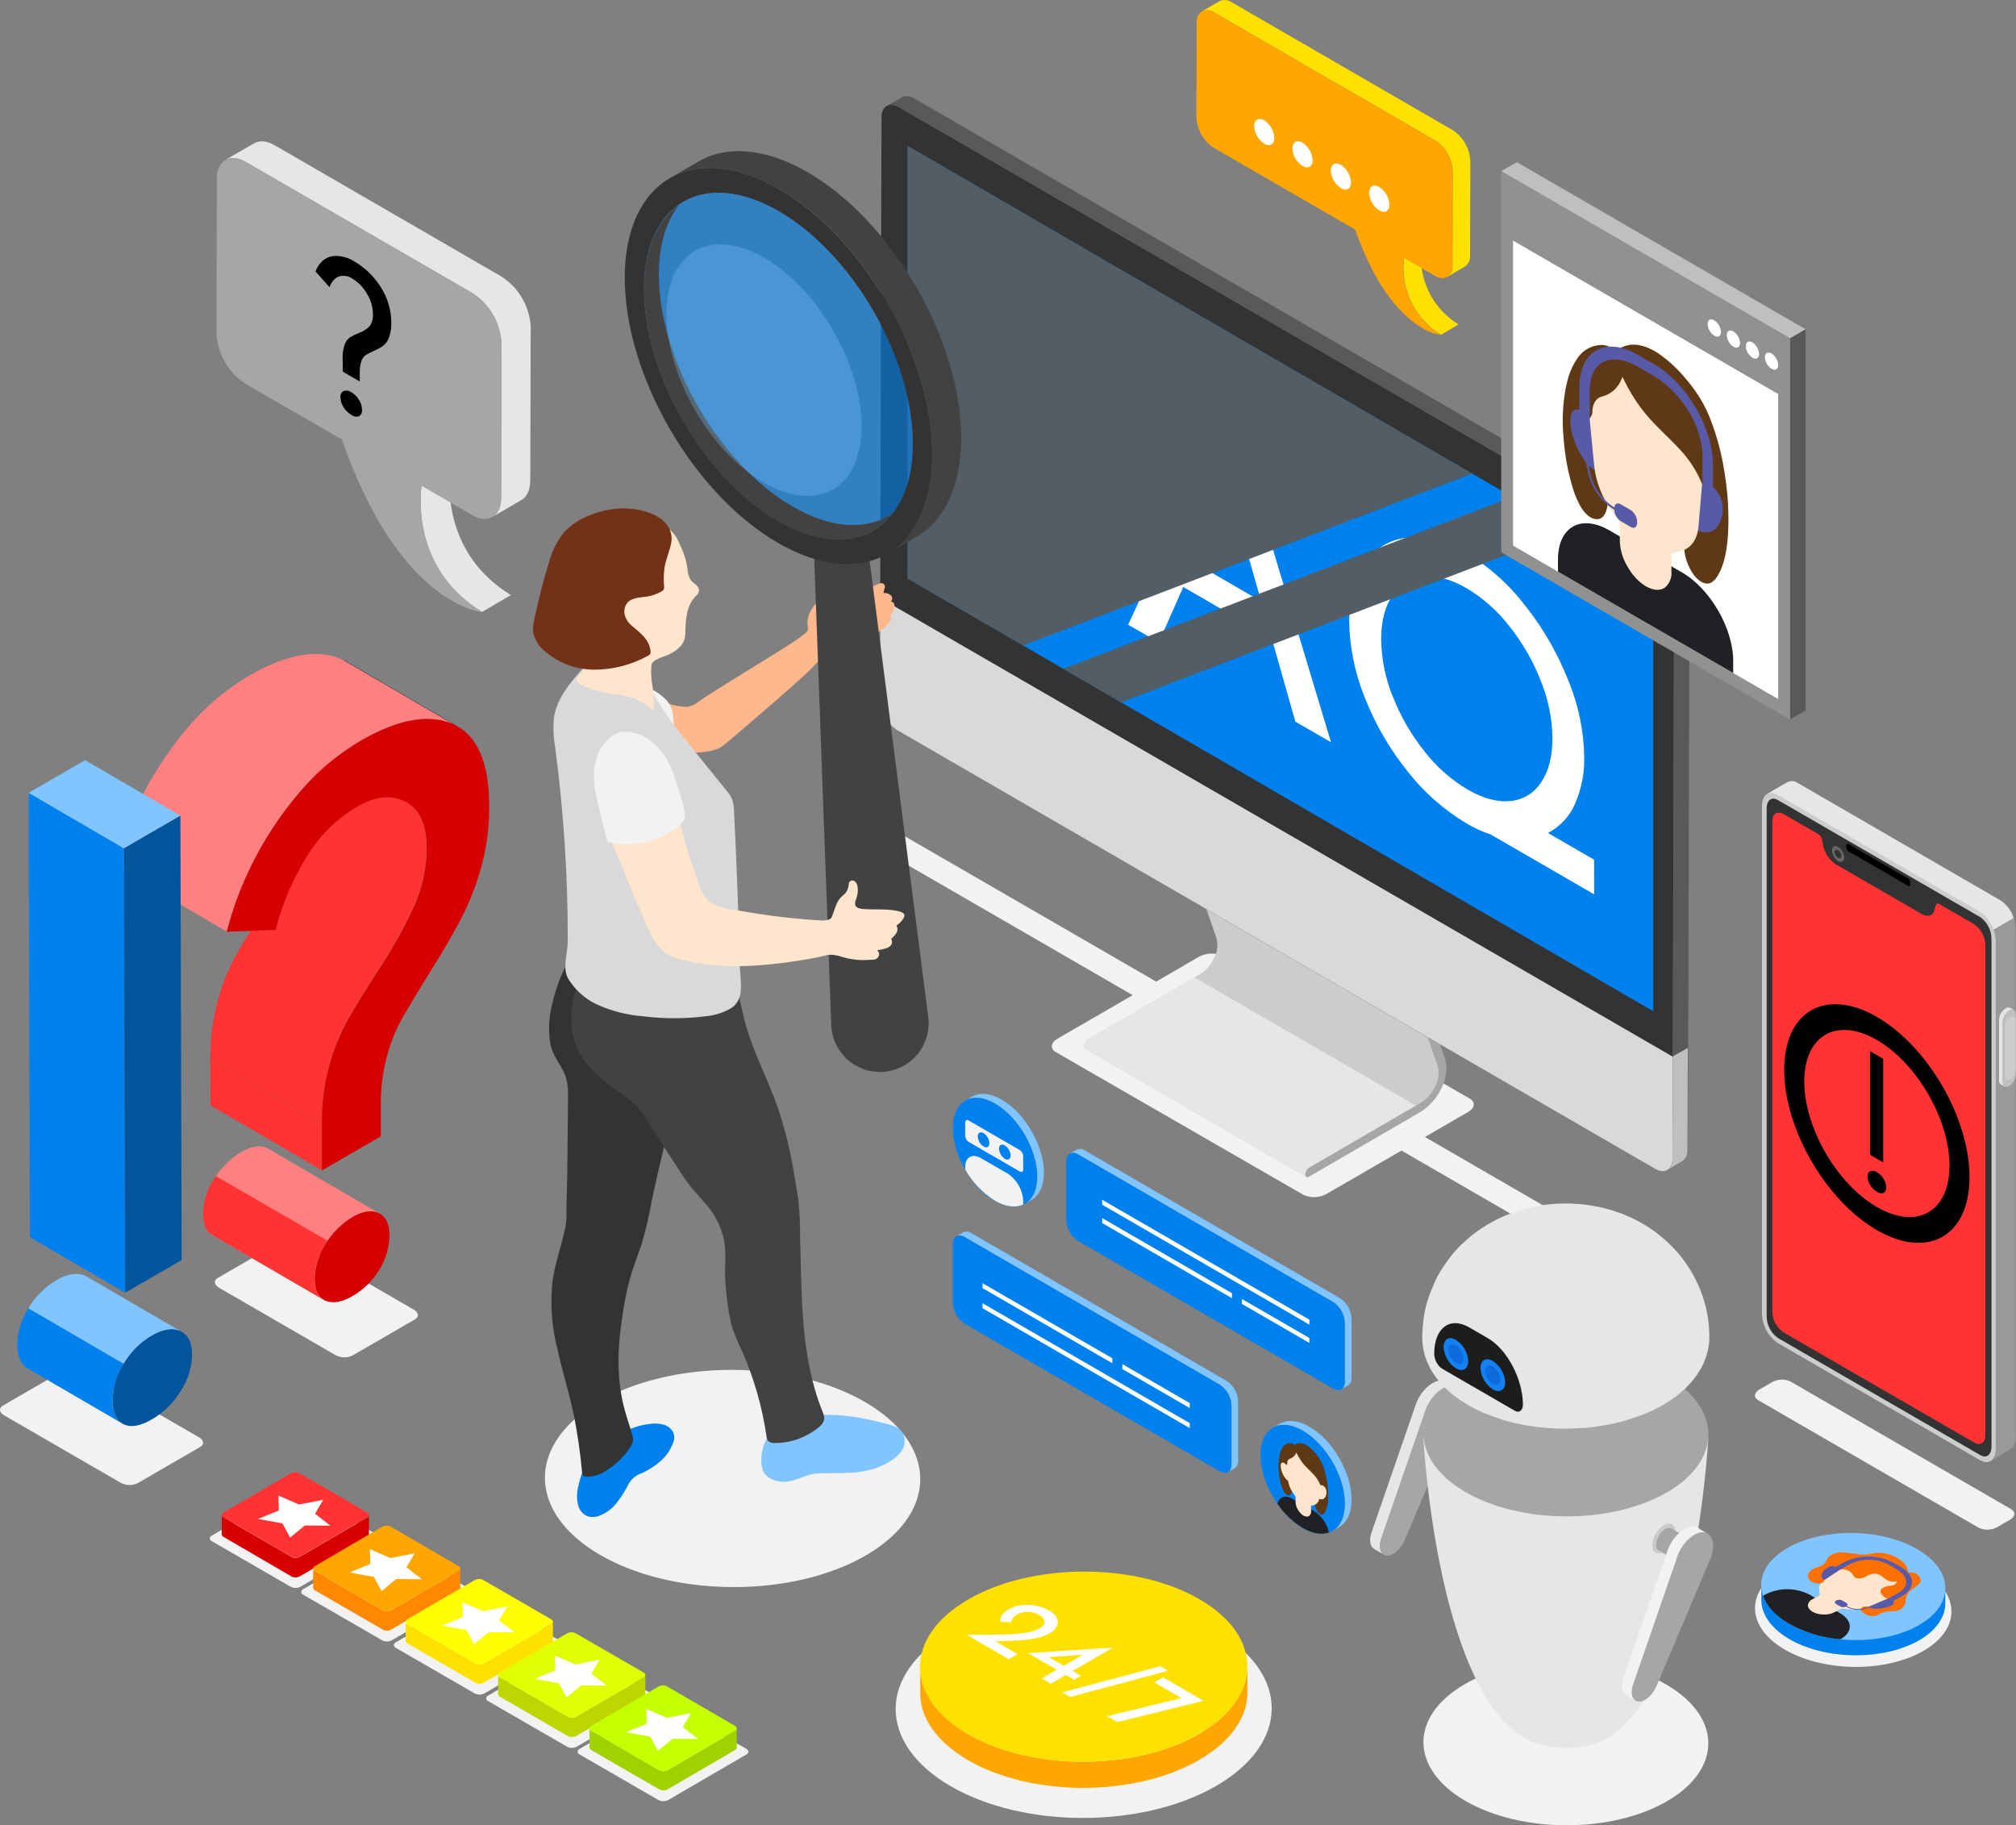 <svg xmlns="http://www.w3.org/2000/svg" width="338" height="306" viewBox="0 0 338 306" fill="none"><rect x="0" y="0" width="338" height="306" fill="#808080" stroke="none"/><g clip-path="url(#clip0_1_17113)"><path d="M331.772 256.137L294.764 234.728C293.971 234.272 294.074 233.469 294.992 232.939L297.092 231.725C297.56 231.461 298.083 231.313 298.62 231.291C299.156 231.269 299.689 231.375 300.177 231.599L337.185 253.008C337.978 253.464 337.875 254.267 336.965 254.797L334.864 256.012C334.394 256.273 333.87 256.42 333.333 256.442C332.796 256.464 332.261 256.359 331.772 256.137Z" fill="#F2F2F2"></path><path d="M335.415 150.956L301.337 131.248C301.097 131.077 300.815 130.975 300.521 130.953C300.227 130.931 299.933 130.99 299.67 131.123L296.314 133.067L300.265 136.151L301.234 135.908L301.234 216.794C301.25 217.759 301.49 218.707 301.937 219.563C302.383 220.418 303.023 221.157 303.805 221.719L333.652 243.621L333.652 244.976L337.126 242.937C337.42 242.692 337.65 242.379 337.794 242.025C337.939 241.67 337.995 241.286 337.956 240.905L337.956 155.874C337.985 153.982 336.832 151.773 335.415 150.956Z" fill="#999999"></path><path d="M330.208 158.171L330.208 154.357L326.859 156.875L312.221 150.728L301.256 142.733L301.256 135.901L300.287 136.151L296.336 133.067L299.692 131.123C299.955 130.993 300.249 130.936 300.541 130.956C300.834 130.977 301.117 131.075 301.359 131.241L335.407 150.956C336.455 151.657 337.233 152.696 337.611 153.901L330.208 158.171Z" fill="#E6E6E6"></path><path d="M332.029 244.821L297.981 225.113C297.199 224.551 296.559 223.812 296.112 222.957C295.666 222.101 295.426 221.153 295.41 220.188L295.41 135.172C295.41 133.273 296.563 132.397 297.981 133.221L332.029 152.929C333.454 153.747 334.6 155.955 334.6 157.855L334.6 242.87C334.6 244.77 333.454 245.639 332.029 244.821Z" fill="#CCCCCC"></path><path d="M296.196 220.689L296.196 135.533C296.196 134.156 297.033 133.516 298.069 134.12L332.014 153.761C332.584 154.171 333.051 154.708 333.376 155.331C333.701 155.954 333.876 156.644 333.887 157.347L333.887 242.525C333.887 243.909 333.05 244.542 332.014 243.945L298.069 224.304C297.496 223.891 297.027 223.349 296.702 222.721C296.376 222.093 296.203 221.397 296.196 220.689Z" fill="#333333"></path><path d="M332.852 158.252L332.852 240.706C332.852 241.935 331.992 242.421 330.935 241.81L299.082 223.405C298.522 223.04 298.055 222.548 297.72 221.969C297.384 221.389 297.189 220.739 297.151 220.07L297.151 137.616C297.151 136.387 298.018 135.893 299.082 136.512L304.899 139.876C305.165 140.043 305.355 140.307 305.428 140.612L305.692 141.842C305.833 142.483 306.101 143.09 306.479 143.626C306.857 144.162 307.339 144.617 307.896 144.963L322.1 153.179C323.179 153.805 324.112 153.57 324.303 152.62L324.575 151.7C324.641 151.464 324.854 151.405 325.096 151.545L330.927 154.917C331.487 155.282 331.953 155.774 332.287 156.354C332.621 156.933 332.815 157.583 332.852 158.252Z" fill="#FF3333"></path><path d="M313.566 198.721C313.279 198.283 313.123 197.772 313.118 197.248C313.092 197.069 313.122 196.886 313.205 196.725C313.288 196.564 313.419 196.433 313.58 196.35C313.768 196.287 313.968 196.27 314.164 196.301C314.359 196.332 314.544 196.409 314.704 196.527C315.155 196.798 315.531 197.177 315.798 197.631C316.069 198.056 316.219 198.548 316.232 199.052C316.232 199.538 316.092 199.847 315.813 199.987C315.627 200.051 315.429 200.068 315.235 200.036C315.042 200.004 314.859 199.924 314.704 199.803C314.243 199.54 313.852 199.169 313.566 198.721ZM315.732 177.496L315.732 194.878L313.529 193.597L313.529 176.215L315.732 177.496Z" fill="black"></path><path d="M314.674 170.48C306.096 165.518 299.134 169.494 299.134 179.359C299.134 189.224 306.089 201.253 314.667 206.223C323.245 211.192 330.208 207.216 330.208 197.344C330.208 187.472 323.26 175.45 314.674 170.48ZM314.674 202.357C307.954 198.463 302.498 189.04 302.498 181.302C302.498 173.565 307.954 170.451 314.674 174.345C321.395 178.24 326.851 187.663 326.851 195.4C326.851 203.138 321.402 206.252 314.674 202.357Z" fill="black"></path><path d="M309.203 143.771C309.203 144.426 308.74 144.691 308.167 144.36C307.869 144.163 307.62 143.899 307.441 143.588C307.263 143.277 307.159 142.929 307.139 142.571C307.139 141.916 307.602 141.651 308.167 141.982C308.469 142.177 308.72 142.441 308.9 142.752C309.08 143.063 309.184 143.412 309.203 143.771Z" fill="#666666"></path><path d="M308.733 143.498C308.733 143.859 308.483 143.999 308.167 143.822C308.004 143.714 307.868 143.57 307.77 143.4C307.671 143.23 307.614 143.039 307.602 142.843C307.602 142.483 307.859 142.335 308.167 142.519C308.333 142.626 308.47 142.77 308.568 142.94C308.667 143.111 308.723 143.302 308.733 143.498Z" fill="#333333"></path><path d="M319.97 148.541L309.864 142.689C309.773 142.622 309.699 142.536 309.647 142.436C309.595 142.337 309.566 142.227 309.563 142.114L309.563 141.702C309.563 141.481 309.695 141.378 309.864 141.474L319.97 147.327C320.06 147.393 320.135 147.479 320.187 147.579C320.239 147.678 320.268 147.788 320.271 147.901L320.271 148.291C320.271 148.534 320.131 148.637 319.97 148.541Z" fill="black"></path><path d="M337.038 168.978C336.912 168.919 336.773 168.895 336.635 168.908C336.497 168.921 336.365 168.97 336.252 169.052C335.931 169.261 335.664 169.543 335.474 169.876C335.284 170.209 335.175 170.583 335.158 170.966L335.158 181.066C335.134 181.207 335.151 181.351 335.207 181.481C335.263 181.612 335.356 181.724 335.474 181.803L336.09 182.163C335.974 182.082 335.883 181.971 335.826 181.841C335.769 181.711 335.749 181.568 335.767 181.427L335.767 171.319C335.789 170.938 335.899 170.567 336.089 170.236C336.279 169.905 336.544 169.623 336.862 169.412C336.974 169.332 337.106 169.282 337.244 169.268C337.382 169.254 337.521 169.276 337.647 169.331L337.038 168.978Z" fill="#E6E6E6"></path><path d="M336.862 169.413C337.471 169.059 337.971 169.339 337.971 170.046L337.971 180.146C337.95 180.529 337.84 180.901 337.649 181.232C337.457 181.564 337.19 181.845 336.869 182.053C336.259 182.406 335.767 182.119 335.767 181.427L335.767 171.319C335.789 170.938 335.899 170.567 336.089 170.236C336.279 169.905 336.544 169.623 336.862 169.413Z" fill="#BFBFBF"></path><path d="M337.045 170.546C337.545 170.259 337.949 170.487 337.949 171.069L337.949 179.358C337.93 179.671 337.839 179.975 337.682 180.247C337.525 180.518 337.307 180.748 337.045 180.919C336.546 181.206 336.142 180.971 336.135 180.404L336.135 172.114C336.152 171.799 336.244 171.493 336.403 171.221C336.561 170.948 336.781 170.717 337.045 170.546Z" fill="#CCCCCC"></path><path d="M283.424 216.382L238.903 190.615L246.13 186.426C247.29 185.764 247.415 184.748 246.409 184.174L204.906 160.247C204.289 159.967 203.615 159.836 202.937 159.864C202.26 159.892 201.599 160.079 201.007 160.409L193.839 164.561L151.565 140.12C151.203 139.953 150.807 139.874 150.408 139.889C150.01 139.904 149.621 140.014 149.273 140.208L147.804 141.069C147.121 141.46 147.07 142.056 147.635 142.394L189.909 166.836L177.306 174.132C176.153 174.802 176.029 175.81 177.027 176.392L218.53 200.311C219.147 200.593 219.822 200.725 220.499 200.697C221.177 200.669 221.838 200.481 222.43 200.149L234.974 192.89L279.495 218.657C279.858 218.821 280.254 218.898 280.652 218.881C281.05 218.865 281.439 218.755 281.787 218.561L283.256 217.7C283.939 217.317 284.012 216.758 283.424 216.382Z" fill="#F2F2F2"></path><path d="M241.701 179.993L241.312 182.01L240.291 183.953L237.948 185.669L236.274 186.891L228.673 191.146L218.956 197.278L181.86 175.782C181.808 175.734 181.767 175.676 181.74 175.611C181.714 175.546 181.702 175.476 181.706 175.406C181.721 175.181 181.788 174.962 181.901 174.766C182.015 174.571 182.171 174.405 182.359 174.28L200.272 163.877L201.08 163.413C202.164 162.742 203.026 161.763 203.555 160.601C204.097 159.597 204.244 158.425 203.966 157.318L193.596 127.369L194.845 126.206L231.941 147.696L231.809 150.501L236.076 161.993L239.395 171.843L241.525 177.497L241.701 179.993Z" fill="#CCCCCC"></path><path d="M237.948 185.668L236.274 186.89L228.673 191.145L218.956 197.278L181.86 175.781C181.808 175.734 181.767 175.676 181.74 175.611C181.714 175.546 181.702 175.475 181.706 175.405C181.721 175.18 181.788 174.961 181.901 174.766C182.015 174.57 182.171 174.404 182.359 174.279L200.272 163.876L237.948 185.668Z" fill="#E6E6E6"></path><path d="M238.176 186.412L219.485 197.256C219.125 197.462 218.831 197.293 218.831 196.88C218.847 196.655 218.914 196.436 219.027 196.241C219.14 196.045 219.297 195.879 219.485 195.754L238.176 184.895C239.263 184.223 240.125 183.241 240.651 182.075C241.193 181.071 241.34 179.899 241.062 178.792L230.7 148.843L231.933 147.658L242.304 177.599C242.691 179.144 242.503 180.777 241.775 182.193C241.027 183.931 239.772 185.401 238.176 186.412Z" fill="#A6A6A6"></path><path d="M280.34 90.029L153.291 16.512C152.995 16.296 152.647 16.163 152.283 16.126C151.919 16.09 151.552 16.152 151.219 16.306L148.678 17.779C149.014 17.619 149.387 17.554 149.757 17.59C150.127 17.626 150.48 17.763 150.779 17.985L277.835 91.516C278.677 92.066 279.377 92.807 279.879 93.68C280.381 94.552 280.669 95.531 280.722 96.537L280.45 194.297C280.486 194.654 280.427 195.015 280.279 195.342C280.13 195.669 279.898 195.951 279.605 196.159L282.147 194.687C282.44 194.479 282.672 194.198 282.821 193.87C282.969 193.543 283.028 193.182 282.991 192.824L283.27 95.065C283.216 94.052 282.922 93.068 282.412 92.192C281.902 91.316 281.192 90.575 280.34 90.029Z" fill="#595959"></path><path d="M282.976 175.671L282.925 192.81C282.963 193.167 282.904 193.529 282.756 193.856C282.607 194.184 282.374 194.465 282.08 194.672L279.539 196.145C279.832 195.935 280.064 195.652 280.212 195.323C280.361 194.995 280.42 194.633 280.384 194.275L280.435 177.129L282.976 175.671Z" fill="#BFBFBF"></path><path d="M280.685 96.53L280.413 194.289C280.413 196.137 279.106 196.873 277.476 195.953L150.419 122.422C149.575 121.874 148.872 121.134 148.369 120.261C147.866 119.388 147.577 118.408 147.525 117.401L147.797 19.634C147.797 17.801 149.104 17.05 150.735 17.978L277.791 91.509C278.635 92.057 279.338 92.798 279.841 93.671C280.344 94.543 280.633 95.523 280.685 96.53Z" fill="#333333"></path><path d="M280.465 177.158L280.413 194.29C280.413 196.138 279.106 196.874 277.476 195.953L150.419 122.422C149.575 121.875 148.872 121.134 148.369 120.261C147.866 119.388 147.577 118.408 147.525 117.401L147.577 100.263L280.465 177.158Z" fill="#D9D9D9"></path><path d="M277.182 169.531L152.174 96.979L152.174 24.471L277.182 97.023L277.182 169.531Z" fill="#0081ED"></path><path d="M188.036 59.727L188.036 65.433L170.337 55.193L170.337 69.298L185.848 78.272L185.848 83.978L170.337 75.004L170.337 93.813L165.159 90.825L165.159 46.491L188.036 59.727Z" fill="white"></path><path d="M213.205 106.984L198.385 98.407L194.279 107.683L189.138 104.739L205.986 68.304L206.302 68.488L223.157 124.439L217.179 120.986L213.205 106.984ZM211.443 100.815L205.957 81.445L200.25 94.336L211.443 100.815Z" fill="white"></path><path d="M267.274 149.934L249.927 139.899C248.517 139.424 247.161 138.803 245.88 138.044C242.08 135.78 238.733 132.826 236.009 129.335C233.009 125.611 230.592 121.45 228.841 116.996C227.153 112.881 226.259 108.482 226.205 104.032C226.205 99.983 227.091 96.734 228.863 94.285C229.685 93.109 230.753 92.128 231.992 91.409C233.232 90.691 234.613 90.253 236.039 90.125C239.04 89.801 242.321 90.668 245.88 92.724C249.671 95.004 252.998 97.981 255.685 101.499C258.697 105.291 261.133 109.508 262.912 114.015C264.618 118.083 265.533 122.441 265.607 126.854C265.686 129.618 265.138 132.364 264.006 134.886C263.089 136.933 261.511 138.611 259.526 139.649L267.26 144.125L267.274 149.934ZM233.49 116.687C234.764 119.995 236.535 123.088 238.742 125.86C240.737 128.464 243.207 130.664 246.02 132.346C248.649 133.868 251.058 134.515 253.247 134.29C254.286 134.193 255.289 133.86 256.18 133.315C257.072 132.77 257.826 132.028 258.388 131.146C259.651 129.286 260.282 126.82 260.282 123.747C260.236 120.485 259.586 117.26 258.366 114.236C257.092 110.936 255.329 107.849 253.136 105.077C251.152 102.48 248.692 100.286 245.888 98.614C243.253 97.087 240.835 96.454 238.631 96.714C237.584 96.817 236.573 97.154 235.673 97.701C234.773 98.247 234.007 98.989 233.432 99.872C232.188 101.723 231.566 104.157 231.566 107.176C231.608 110.437 232.253 113.662 233.468 116.687L233.49 116.687Z" fill="white"></path><g style="mix-blend-mode:screen"><path d="M246.828 79.399L171.541 108.221L152.174 96.979L152.174 24.471L246.828 79.399Z" fill="#525D66"></path><path d="M263.235 88.925L187.948 117.74L178.261 112.123L253.548 83.301L263.235 88.925Z" fill="#525D66"></path></g><path d="M154.287 248.034C154.341 237.98 140.299 229.752 122.922 229.658C105.546 229.564 91.416 237.638 91.362 247.693C91.307 257.748 105.349 265.975 122.726 266.07C140.102 266.164 154.232 258.089 154.287 248.034Z" fill="#F2F2F2"></path><path d="M149.934 101.3C149.9 101.176 149.826 101.066 149.724 100.986C149.622 100.906 149.498 100.862 149.369 100.859C149.442 100.785 149.5 100.695 149.536 100.597C149.573 100.499 149.588 100.394 149.581 100.29C149.574 100.185 149.545 100.084 149.496 99.991C149.447 99.899 149.378 99.818 149.295 99.754C148.965 99.499 148.55 99.378 148.135 99.416C148.135 98.922 148.561 98.392 148.26 98.002C147.958 97.612 147.474 97.789 147.085 97.958C145.41 98.683 143.813 99.576 142.318 100.623C141.473 101.212 140.555 101.889 139.535 101.779C139.519 101.186 139.68 100.601 139.997 100.1C140.241 99.532 140.378 98.923 140.401 98.304C140.401 97.966 140.35 97.568 140.041 97.413C139.733 97.259 139.307 97.553 139.153 97.899C138.998 98.245 138.984 98.635 138.83 98.981C138.63 99.356 138.352 99.682 138.014 99.939C137.266 100.578 136.613 101.321 136.075 102.147C135.72 102.717 135.485 103.353 135.385 104.017C135.304 104.584 135.598 105.269 135.385 105.754C135.01 106.675 126.374 111.718 123.186 113.75C121.174 115.03 119.088 116.245 117.134 117.622C116.571 118.098 115.882 118.402 115.151 118.498C113.921 118.484 112.704 118.234 111.567 117.762C111.153 117.607 110.76 117.4 110.4 117.143C110.201 116.927 109.947 116.769 109.665 116.687C109.293 116.713 108.938 116.851 108.644 117.082C108.351 117.313 108.134 117.627 108.02 117.983C107.974 118.333 108.054 118.688 108.248 118.984C108.417 119.286 108.637 119.565 108.784 119.882C109.357 121.089 108.784 122.621 109.386 123.821C109.933 124.665 110.787 125.262 111.766 125.484C114.138 126.251 116.667 126.393 119.11 125.897C119.302 125.864 119.489 125.81 119.668 125.735C120.125 125.648 120.559 125.47 120.946 125.212C121.534 124.851 131.72 116.157 135.495 112.608C136.501 111.659 137.177 110.562 138.565 110.12C139.344 109.877 140.137 109.759 140.901 109.457C141.702 109.127 142.487 108.756 143.251 108.346C144.788 107.596 146.261 106.722 147.657 105.732C148.242 105.327 148.758 104.83 149.185 104.26C149.306 104.108 149.386 103.928 149.42 103.737C149.431 103.641 149.412 103.543 149.366 103.458C149.32 103.372 149.249 103.303 149.163 103.259C149.501 102.916 149.753 102.497 149.897 102.037C149.986 101.801 149.999 101.544 149.934 101.3Z" fill="#FFB78C"></path><path d="M96.894 252.198C96.979 252.676 97.194 253.121 97.515 253.485C97.837 253.849 98.252 254.117 98.715 254.259C99.255 254.368 99.814 254.335 100.338 254.163C101.703 253.678 102.876 252.767 103.687 251.565C104.353 250.66 104.94 249.699 105.442 248.694C105.925 247.881 106.688 247.273 107.587 246.986C108.74 246.462 109.812 245.772 110.767 244.939C111.722 244.099 112.446 243.026 112.867 241.825C112.981 241.554 113.039 241.264 113.039 240.971C113.039 240.678 112.981 240.387 112.867 240.117C112.597 239.61 112.166 239.208 111.641 238.976C110.94 238.704 110.186 238.6 109.438 238.674C106.214 238.88 103.239 240.529 100.705 242.532C99.601 243.296 98.715 244.337 98.135 245.55C97.57 246.843 97.144 248.193 96.864 249.577C96.69 250.443 96.7 251.336 96.894 252.198Z" fill="#0081ED"></path><path d="M113.536 165.68C112.801 162.963 111.898 160.232 110.187 158.009C108.475 155.786 105.854 154.114 103.055 154.159C99.839 154.21 98.032 156.64 96.445 159.113C94.613 161.976 93.293 165.138 92.546 168.456C92.002 170.635 91.915 172.903 92.289 175.118C92.678 176.914 93.757 178.136 94.529 179.741C95.263 181.214 95.263 182.951 95.226 184.608L95.116 195.96C95.116 198.61 94.94 201.246 94.977 203.889C94.963 204.748 94.847 205.604 94.631 206.436C94.352 207.717 93.985 208.976 93.647 210.242C93.228 211.693 92.894 213.168 92.648 214.659C92.219 218.517 92.493 222.421 93.456 226.181C94.301 229.957 95.469 233.66 96.254 237.452C96.858 240.554 97.304 243.684 97.591 246.831C97.591 247.024 97.653 247.213 97.767 247.368C97.838 247.435 97.921 247.487 98.012 247.521C98.103 247.555 98.199 247.571 98.296 247.567C99.515 247.595 100.709 247.223 101.697 246.507C103.278 245.505 104.632 244.181 105.67 242.62C105.895 242.314 106.051 241.962 106.125 241.589C106.15 241.255 106.107 240.92 106 240.603C105.633 239.197 105.141 237.827 104.752 236.436C103.349 231.356 103.503 226.026 104.326 220.873C104.655 218.28 105.198 215.719 105.949 213.216C106.463 211.685 107.036 210.161 107.557 208.637C108.308 206.057 108.914 203.437 109.371 200.789C110.517 195.592 111.722 190.402 113.124 185.27C113.81 183.044 114.343 180.774 114.718 178.475C115.284 174.19 114.623 169.847 113.536 165.68Z" fill="#333333"></path><path d="M112.831 119.955C112.756 119.057 112.416 118.201 111.854 117.497C109.761 115.288 106.713 114.228 103.687 113.948C103.616 113.923 103.538 113.923 103.467 113.948C103.417 113.986 103.378 114.037 103.357 114.095C103.213 114.491 103.015 114.865 102.769 115.207C102.601 115.397 102.48 115.624 102.418 115.87C102.355 116.116 102.352 116.373 102.409 116.621C102.585 117.084 103.144 117.268 103.584 117.46C104.309 117.773 104.998 118.163 105.641 118.623C106.634 119.242 107.531 120.006 108.299 120.89C109.257 122.215 109.909 123.736 110.209 125.344C110.209 125.389 112.082 124.255 112.25 124.174C112.371 124.132 112.485 124.072 112.588 123.997C112.704 123.874 112.789 123.725 112.838 123.563C113.03 122.871 113.075 122.146 112.97 121.435C112.941 120.986 112.904 120.471 112.831 119.955Z" fill="#F2F2F2"></path><path d="M127.674 245.506C127.708 245.983 127.843 246.447 128.07 246.868C128.424 247.405 128.938 247.817 129.539 248.046C130.264 248.352 131.054 248.476 131.838 248.406C133.689 248.244 135.201 247.111 137.045 247.022C138.888 246.934 140.592 247.022 142.355 246.912C144.131 246.867 145.886 246.511 147.54 245.859C149.009 245.226 150.984 244.151 151.528 242.487C151.718 241.975 151.743 241.416 151.601 240.888C151.459 240.36 151.156 239.89 150.735 239.543C150.138 239.152 149.472 238.877 148.774 238.733C143.956 237.459 138.866 236.568 134.026 237.746C131.617 238.328 129.113 239.616 128.151 242.046C127.72 243.145 127.556 244.331 127.674 245.506Z" fill="#80C5FF"></path><path d="M137.897 236.635C134.129 227.256 134.438 216.934 134.136 207.01C134.157 205.031 134.059 203.052 133.843 201.084C133.571 199.324 133.285 197.565 132.969 195.813C132.362 192.314 131.483 188.868 130.339 185.506C128.65 180.721 126.19 176.208 124.897 171.297C124.045 168.043 123.641 164.488 121.482 161.911C121.056 162.647 120.799 163.597 120.131 164.119C119.377 164.644 118.521 165.003 117.619 165.172C116.039 165.421 114.421 165.251 112.926 164.679C110.528 163.848 108.369 162.44 106.639 160.578C105.866 159.627 105.013 158.743 104.091 157.935C103.625 157.535 103.068 157.254 102.468 157.12C101.869 156.985 101.246 157 100.654 157.162C100.237 157.328 99.877 157.61 99.616 157.976C99.356 158.342 99.206 158.775 99.185 159.224C99.135 160.075 98.867 160.899 98.406 161.616C97.237 163.675 96.418 165.914 95.983 168.242C95.435 171.114 95.87 174.086 97.217 176.679C98.884 179.697 101.836 181.634 104.561 183.621C105.534 184.297 106.428 185.08 107.227 185.955C107.969 186.972 108.651 188.031 109.269 189.128C110.84 191.538 112.414 193.948 113.991 196.358C114.589 197.315 115.239 198.239 115.937 199.126C116.672 199.987 117.406 200.775 118.141 201.629C119.769 203.397 120.895 205.571 121.401 207.923C121.813 210.286 121.438 212.694 121.614 215.072C121.732 216.593 121.908 218.107 122.143 219.614C122.303 220.728 122.548 221.829 122.878 222.905C123.285 224.033 123.75 225.139 124.273 226.218C126.362 230.863 127.788 235.78 128.511 240.824C128.529 241.063 128.602 241.295 128.724 241.501C128.876 241.659 129.063 241.779 129.269 241.852C129.476 241.924 129.696 241.948 129.913 241.921C132.622 241.926 135.246 240.974 137.324 239.234C137.724 238.946 138.018 238.535 138.161 238.063C138.211 237.571 138.119 237.076 137.897 236.635Z" fill="#424242"></path><path d="M92.883 120.265C92.711 121.949 92.778 123.65 93.082 125.315C94.507 136.078 95.211 146.925 95.19 157.782C95.19 159.872 94.22 162.272 95.285 164.106C96.39 165.917 97.987 167.376 99.89 168.309C102.39 169.473 105.08 170.173 107.829 170.378C111.307 170.812 114.825 170.812 118.302 170.378C119.835 170.243 121.318 169.765 122.643 168.979C124.883 167.463 124.111 164.562 124.06 162.25C123.987 159.335 123.899 156.417 123.796 153.497C123.605 147.661 123.36 141.826 123.061 135.99C123.066 135.307 122.957 134.628 122.738 133.98C122.483 133.425 122.146 132.912 121.739 132.456C120.021 130.341 118.307 128.223 116.598 126.103C113.44 122.201 110.238 118.233 108.174 113.647C107.977 113.112 107.692 112.614 107.33 112.174C106.909 111.79 106.407 111.505 105.861 111.342C103.232 110.371 99.626 109.988 97.621 112.204C95.615 114.42 93.368 117.055 92.883 120.265Z" fill="#D9D9D9"></path><path d="M115.24 95.19C115.248 95.92 115.445 96.635 115.812 97.266C116.102 97.569 116.414 97.849 116.745 98.105C116.908 98.238 117.034 98.411 117.11 98.607C117.186 98.803 117.21 99.016 117.178 99.224C117.064 99.513 116.877 99.767 116.635 99.961C115.166 101.433 114.968 103.642 114.909 105.703C114.923 106.16 114.884 106.617 114.792 107.065C114.454 108.338 113.323 109.141 112.184 109.708C111.347 110.142 109.364 110.488 109.203 111.541C109.111 112.807 109.192 114.081 109.445 115.325C109.594 116.625 109.641 117.934 109.584 119.242C108.451 118.1 107.041 117.274 105.494 116.842C104.399 116.54 103.29 116.437 102.13 116.245C100.577 115.978 99.061 115.528 97.613 114.905C97.18 114.721 96.688 114.405 96.717 113.934C96.759 113.696 96.868 113.476 97.033 113.3C97.901 112.331 98.419 111.096 98.502 109.796C98.443 107.676 96.497 106.181 95.292 104.429C94.088 102.45 93.427 100.187 93.376 97.87C93.092 95.586 93.443 93.268 94.389 91.17C95.163 89.775 96.238 88.571 97.535 87.645C98.832 86.719 100.319 86.095 101.888 85.818C104.318 85.4 106.819 85.769 109.026 86.871C110.157 87.398 111.236 88.029 112.25 88.756C113.02 89.411 113.603 90.26 113.94 91.215C114.579 92.463 115.017 93.805 115.24 95.19Z" fill="#FFE5CC"></path><path d="M112.515 91.112C112.25 92.444 111.67 93.688 111.435 95.021C111.275 96.098 111.243 97.19 111.34 98.275C111.374 98.475 111.346 98.68 111.259 98.864C111.169 98.986 111.05 99.085 110.914 99.151C110.176 99.571 109.371 99.858 108.534 99.998C107.359 100.189 106.008 100.145 105.207 101.028C104.967 101.315 104.8 101.655 104.721 102.021C104.641 102.386 104.652 102.766 104.752 103.126C104.961 103.848 105.389 104.487 105.978 104.952C107.352 106.101 108.916 107.249 109.07 109.207C109.092 109.366 109.066 109.527 108.997 109.671C108.908 109.784 108.792 109.873 108.659 109.929C105.921 111.444 102.848 112.249 99.721 112.27C96.575 112.28 93.537 111.127 91.187 109.031C90.294 108.283 89.672 107.261 89.417 106.123C89.204 104.908 89.659 103.583 89.909 102.39C90.467 99.747 91.157 97.134 91.958 94.564C92.428 92.701 93.262 90.95 94.411 89.411C95.469 88.229 96.769 87.29 98.223 86.658C101.895 84.972 106.265 84.64 109.871 86.407C111.729 87.335 112.933 88.999 112.515 91.112Z" fill="#733118"></path><path d="M136.303 87.821L139.366 171.85C139.409 172.94 139.668 174.01 140.13 174.998C140.591 175.986 141.244 176.871 142.051 177.602C142.859 178.333 143.804 178.895 144.831 179.255C145.858 179.615 146.946 179.766 148.032 179.698C149.148 179.629 150.238 179.33 151.234 178.822C152.23 178.313 153.111 177.604 153.823 176.74C154.535 175.876 155.062 174.875 155.372 173.798C155.683 172.721 155.769 171.592 155.626 170.481L145.344 90.442L136.303 87.821Z" fill="#424242"></path><path d="M135.422 28.873C128.261 24.736 121.776 24.353 117.098 27.077L112.265 29.889C116.951 27.165 123.436 27.548 130.626 31.686C144.859 39.924 156.331 59.889 156.331 76.277C156.331 84.375 153.437 90.139 148.818 92.834L153.643 90.022C158.27 87.327 161.134 81.6 161.156 73.465C161.142 57.077 149.655 37.126 135.422 28.873Z" fill="#424242"></path><path d="M130.589 31.686C116.371 23.455 104.803 30.081 104.745 46.454C104.686 62.827 116.202 82.8 130.45 91.023C144.698 99.246 156.25 92.657 156.294 76.299C156.338 59.941 144.823 39.924 130.589 31.686ZM130.428 87.305C117.994 80.105 107.939 62.665 107.983 48.324C108.027 33.983 118.141 28.218 130.575 35.418C143.008 42.618 153.07 60.073 153.041 74.436C153.011 88.8 142.884 94.505 130.428 87.305Z" fill="#333333"></path><g opacity="0.6"><path d="M130.582 35.411C143.023 42.618 153.078 60.073 153.034 74.429C152.989 88.785 142.876 94.549 130.435 87.305C117.994 80.061 107.947 62.657 107.983 48.331C108.02 34.005 118.141 28.218 130.582 35.411Z" fill="#0081ED"></path></g><path d="M132.917 84.935C120.476 77.742 110.429 60.287 110.466 45.961C110.466 41.028 111.714 37.126 113.8 34.402C110.216 36.928 108.006 41.713 107.983 48.39C107.947 62.717 117.994 80.164 130.435 87.364C138.595 92.083 145.733 91.2 149.707 86.01C145.564 88.903 139.586 88.8 132.917 84.935Z" fill="#424242"></path><g opacity="0.3"><path d="M128.144 43.214C137.177 48.441 144.477 61.118 144.448 71.521C144.419 81.923 137.104 86.12 128.033 80.893C118.963 75.666 111.707 62.996 111.736 52.586C111.766 42.176 119.11 37.987 128.144 43.214Z" fill="#80C5FF"></path></g><path d="M150.948 152.848C148.899 152.244 146.703 152.59 144.58 152.377C144.11 152.333 143.567 152.2 143.398 151.759C143.324 151.425 143.368 151.076 143.523 150.772C143.806 150.073 143.89 149.308 143.765 148.563C143.713 148.233 143.537 147.935 143.273 147.732C143.137 147.637 142.971 147.599 142.808 147.625C142.645 147.651 142.498 147.74 142.399 147.871C142.329 148.014 142.291 148.169 142.289 148.328C142.253 148.841 142.063 149.331 141.745 149.734C141.51 150.006 141.194 150.205 140.945 150.47C140.665 150.785 140.441 151.147 140.284 151.538C139.968 152.237 139.74 152.966 139.476 153.687C139.278 154.247 138.573 154.24 138.066 154.335C133.407 154.084 128.769 153.541 124.178 152.708C122.371 152.384 120.116 152.274 118.706 150.941C117.597 149.903 117.281 148.254 116.745 146.922C114.961 142.505 114.241 137.675 112.434 133.236C112.278 132.747 111.997 132.308 111.619 131.962C111.134 131.643 110.568 131.47 109.988 131.462C108.703 131.296 107.4 131.311 106.118 131.506C104.826 131.699 103.634 132.318 102.732 133.265C102.245 133.824 101.885 134.482 101.677 135.194C101.469 135.906 101.418 136.654 101.528 137.388C101.911 139.152 102.455 140.877 103.151 142.541L104.869 146.767C106.045 149.609 107.234 152.443 108.49 155.256C109.408 157.317 110.547 159.548 112.654 160.35C112.788 160.452 112.94 160.527 113.102 160.571C114.788 161.051 116.506 161.407 118.243 161.638C123.921 162.375 129.693 161.778 135.341 160.814C136.494 160.615 137.654 160.387 138.785 160.078C139.096 160.059 139.408 160.059 139.718 160.078C140.25 160.153 140.774 160.279 141.283 160.453C142.378 160.776 143.512 160.947 144.654 160.961C145.226 160.961 145.785 160.895 146.357 160.887C146.566 160.899 146.773 160.846 146.95 160.733C147.127 160.621 147.264 160.456 147.342 160.262C147.408 160.091 147.413 159.903 147.356 159.729C147.298 159.556 147.181 159.408 147.026 159.312C147.547 159.253 148.061 159.142 148.561 158.981C148.908 158.889 149.216 158.685 149.435 158.399C149.523 158.25 149.569 158.079 149.567 157.906C149.567 157.862 149.464 157.324 149.391 157.383C149.751 157.126 150.056 156.797 150.287 156.419C150.404 156.23 150.466 156.012 150.466 155.789C150.466 155.567 150.404 155.349 150.287 155.16C150.796 154.846 151.218 154.408 151.513 153.886C151.598 153.747 151.639 153.585 151.631 153.422C151.594 153.106 151.249 152.937 150.948 152.848Z" fill="#FFE5CC"></path><path d="M99.559 130.167C99.618 131.754 99.864 133.328 100.294 134.856C100.757 136.829 101.227 138.81 101.763 140.746C101.784 140.87 101.837 140.987 101.917 141.085C102.032 141.185 102.176 141.247 102.328 141.261C105.959 141.983 109.727 141.248 112.823 139.215C113.558 138.736 114.953 137.669 114.865 136.712C114.731 135.619 114.485 134.544 114.131 133.502C113.396 131.227 112.728 128.562 111.332 126.596C110.52 125.456 109.51 124.471 108.351 123.688C107.199 122.952 105.844 122.601 104.48 122.687C102.886 122.768 101.675 124.071 100.808 125.301C100.407 125.95 100.116 126.661 99.949 127.406C99.688 128.303 99.557 129.233 99.559 130.167Z" fill="#F2F2F2"></path><path d="M75.522 78.618L70.674 81.438C70.3 84.53 69.749 95.779 80.817 102.589L85.657 99.762C74.596 92.959 75.132 81.71 75.522 78.618Z" fill="#E6E6E6"></path><path d="M84.078 46.365L46.078 24.368C44.719 23.58 43.486 23.506 42.597 24.029L37.75 26.819C38.638 26.304 39.872 26.378 41.231 27.165L79.238 49.156C80.652 50.078 81.829 51.323 82.672 52.787C83.516 54.252 84.002 55.896 84.092 57.585L84.019 83.492C84.019 85.038 83.468 86.127 82.594 86.643L87.434 83.816C88.315 83.308 88.859 82.218 88.903 80.672L88.976 54.765C88.879 53.077 88.384 51.436 87.533 49.976C86.681 48.516 85.497 47.279 84.078 46.365Z" fill="#E6E6E6"></path><path d="M79.238 49.185C80.652 50.108 81.829 51.352 82.672 52.817C83.516 54.282 84.002 55.925 84.092 57.614L84.019 83.521C84.019 86.628 81.816 87.894 79.128 86.334L70.674 81.438C70.3 84.53 69.749 95.779 80.817 102.589C80.714 102.589 78.746 102.464 75.676 100.667C70.784 97.833 63.323 90.854 57.315 73.671L41.157 64.343C39.739 63.417 38.559 62.168 37.713 60.698C36.867 59.228 36.379 57.579 36.288 55.884L36.362 29.978C36.362 26.878 38.565 25.634 41.26 27.195L79.238 49.185Z" fill="#A6A6A6"></path><path d="M57.447 60.118C57.407 59.294 57.532 58.47 57.814 57.696C57.978 57.23 58.284 56.828 58.688 56.547C59.172 56.261 59.678 56.015 60.201 55.811C60.858 55.584 61.453 55.209 61.942 54.714C62.382 54.11 62.588 53.367 62.522 52.623C62.505 51.423 62.157 50.251 61.516 49.237C60.952 48.225 60.14 47.374 59.158 46.763C58.814 46.507 58.413 46.339 57.99 46.271C57.567 46.203 57.134 46.238 56.727 46.373C56.375 46.555 56.064 46.807 55.811 47.113C55.559 47.419 55.371 47.773 55.258 48.154L52.901 45.526C53.13 44.845 53.53 44.234 54.061 43.752C54.672 43.215 55.453 42.912 56.265 42.898C57.408 42.91 58.525 43.249 59.481 43.877C61.279 44.941 62.791 46.426 63.888 48.206C65.006 49.966 65.6 52.009 65.599 54.096C65.635 54.949 65.505 55.802 65.217 56.606C65.017 57.14 64.68 57.613 64.241 57.975C63.749 58.323 63.22 58.612 62.662 58.837C62.211 59.035 61.772 59.258 61.347 59.507C61.002 59.74 60.744 60.082 60.612 60.478C60.392 61.124 60.292 61.806 60.319 62.488L60.319 63.961L57.477 62.312L57.447 60.118ZM57.601 68.267C57.269 67.773 57.088 67.192 57.08 66.596C57.05 66.388 57.086 66.175 57.182 65.988C57.278 65.8 57.43 65.648 57.616 65.551C57.834 65.481 58.065 65.464 58.29 65.5C58.516 65.535 58.73 65.624 58.916 65.757C59.441 66.069 59.879 66.51 60.187 67.038C60.504 67.53 60.679 68.101 60.693 68.687C60.724 68.897 60.693 69.111 60.606 69.304C60.519 69.497 60.378 69.661 60.201 69.776C59.986 69.849 59.755 69.867 59.531 69.829C59.306 69.79 59.095 69.696 58.916 69.556C58.377 69.243 57.925 68.8 57.601 68.267Z" fill="black"></path><path d="M279.481 301.98C270.168 307.369 255.031 307.339 245.697 301.921C236.362 296.502 236.281 287.734 245.587 282.345C254.892 276.956 270.036 276.986 279.37 282.411C288.705 287.837 288.786 296.591 279.481 301.98Z" fill="#F2F2F2"></path><path d="M242.436 231.658C242.227 231.538 241.993 231.468 241.753 231.452C240.144 231.319 238.081 233.248 237.309 235.633L229.928 256.983C229.51 258.227 229.715 259.287 230.369 259.663L232.022 260.627C231.368 260.244 231.162 259.192 231.581 257.947L238.962 236.598C239.748 234.213 241.797 232.284 243.405 232.416C243.646 232.432 243.879 232.503 244.088 232.622L242.436 231.658Z" fill="#E6E6E6"></path><path d="M243.405 232.416C245.014 232.541 245.506 234.676 244.463 237.039L235.473 258.293C234.812 259.766 233.52 260.885 232.499 260.804C231.478 260.723 231.074 259.457 231.566 257.984L238.947 236.635C239.748 234.212 241.797 232.284 243.405 232.416Z" fill="#A6A6A6"></path><path d="M286.414 240.971L262.523 245.344L238.631 240.971C238.631 240.971 240.93 286.129 257.448 292.277L257.514 292.225C260.802 293.313 264.353 293.313 267.642 292.225L267.832 292.152C268.402 291.951 268.955 291.704 269.485 291.415C269.813 291.221 270.127 291.004 270.425 290.768C284.445 280.895 286.414 240.971 286.414 240.971Z" fill="#E6E6E6"></path><path d="M279.481 250.195C270.168 255.584 255.031 255.555 245.697 250.137C236.362 244.718 236.281 235.95 245.587 230.568C254.892 225.187 270.036 225.209 279.37 230.627C288.705 236.046 288.786 244.807 279.481 250.195Z" fill="#A6A6A6"></path><path d="M246.203 235.273C238.228 230.458 238.499 222.794 246.813 218.149C255.127 213.503 268.332 213.636 276.308 218.443C284.284 223.251 284.012 230.922 275.698 235.567C267.384 240.213 254.179 240.08 246.203 235.273Z" fill="#F2F2F2"></path><path d="M285.951 218.966C285.452 216.994 284.681 215.1 283.659 213.342C282.595 211.515 281.274 209.852 279.738 208.402C278.897 207.6 277.999 206.862 277.05 206.193C276.675 205.928 276.161 205.59 275.764 205.354C275.368 205.118 274.67 204.743 274.193 204.485C273.315 204.037 272.41 203.646 271.483 203.315C270.639 203.006 269.778 202.746 268.905 202.534C268.17 202.343 266.892 202.107 266.43 202.048C265.967 201.989 265.578 201.923 265.211 201.894C263.654 201.776 263.624 201.769 262.802 201.761C260.744 201.739 258.691 201.957 256.684 202.409C256.28 202.497 255.736 202.623 255.34 202.748C254.569 202.983 253.548 203.329 252.799 203.616C252.329 203.793 251.719 204.073 251.264 204.286C250.808 204.5 250.36 204.758 249.971 204.964C249.435 205.243 248.759 205.7 248.253 206.016C247.871 206.267 247.386 206.642 247.019 206.915C246.438 207.342 245.733 208.004 245.19 208.49C244.489 209.149 243.838 209.86 243.244 210.618C242.584 211.47 241.971 212.357 241.408 213.275C241.097 213.788 240.817 214.319 240.57 214.866C240.166 215.778 239.682 217.008 239.366 217.958C239.072 218.904 238.851 219.871 238.705 220.851C238.553 221.984 238.467 223.124 238.448 224.267C238.454 224.894 238.513 225.52 238.624 226.137C238.756 226.842 238.958 227.533 239.226 228.198C239.415 228.662 239.631 229.114 239.873 229.553C240.005 229.796 240.211 230.105 240.357 230.34C240.708 230.888 241.103 231.405 241.54 231.886C242.184 232.616 242.895 233.284 243.662 233.882C244.354 234.409 245.072 234.9 245.814 235.354C246.799 235.949 247.825 236.473 248.884 236.922C249.765 237.275 250.963 237.702 251.866 238.004C252.358 238.166 253.034 238.328 253.533 238.461C256.323 239.14 259.182 239.493 262.053 239.513C263.103 239.513 264.498 239.455 265.541 239.388C266.063 239.388 266.753 239.27 267.274 239.212C267.458 239.212 269.206 238.961 270.697 238.623C271.226 238.497 271.938 238.336 272.459 238.174C273.385 237.886 274.611 237.437 275.522 237.136C276.029 236.944 276.69 236.642 277.174 236.399C277.659 236.156 278.122 235.913 278.526 235.7C278.93 235.486 279.635 235.037 280.105 234.736C280.435 234.515 280.839 234.191 281.177 233.955C281.662 233.582 282.128 233.183 282.573 232.762C283.051 232.302 283.497 231.811 283.909 231.29C284.318 230.771 284.696 230.228 285.04 229.663C285.209 229.381 285.363 229.092 285.503 228.794C285.741 228.261 285.952 227.715 286.134 227.16C286.361 226.428 286.504 225.672 286.56 224.907C286.65 222.908 286.445 220.906 285.951 218.966Z" fill="#E6E6E6"></path><path d="M253.974 236.51L241.768 229.45C241.371 229.164 241.046 228.79 240.819 228.357C240.592 227.924 240.469 227.443 240.46 226.954C240.46 222.64 243.082 220.652 246.336 222.537L249.457 224.348C252.688 226.21 255.332 231.224 255.332 235.538C255.274 236.488 254.694 236.929 253.974 236.51Z" fill="#1D1D1C"></path><path d="M246.167 228.205C246.167 229.523 245.241 230.046 244.103 229.39C243.501 228.999 243 228.471 242.641 227.85C242.281 227.228 242.072 226.53 242.032 225.812C242.032 224.495 242.957 223.965 244.103 224.627C244.702 225.02 245.201 225.549 245.56 226.17C245.918 226.791 246.126 227.488 246.167 228.205Z" fill="#1381F2"></path><path d="M245.374 227.749C245.374 228.551 244.808 228.883 244.103 228.485C243.731 228.244 243.421 227.919 243.199 227.535C242.977 227.151 242.849 226.72 242.825 226.276C242.825 225.467 243.398 225.143 244.103 225.54C244.473 225.783 244.78 226.109 245.001 226.493C245.221 226.876 245.349 227.307 245.374 227.749Z" fill="#0F6ADC"></path><path d="M252.351 231.739C252.351 233.049 251.425 233.58 250.28 232.917C249.679 232.525 249.18 231.997 248.821 231.375C248.463 230.753 248.255 230.056 248.216 229.339C248.216 228.029 249.141 227.499 250.28 228.161C250.881 228.552 251.383 229.08 251.743 229.701C252.103 230.323 252.311 231.021 252.351 231.739Z" fill="#1381F2"></path><path d="M251.557 231.275C251.557 232.085 250.985 232.409 250.279 232.011C249.91 231.769 249.602 231.443 249.381 231.059C249.16 230.676 249.033 230.245 249.009 229.803C249.009 228.993 249.582 228.669 250.279 229.067C250.652 229.307 250.961 229.633 251.184 230.017C251.406 230.401 251.534 230.832 251.557 231.275Z" fill="#0F6ADC"></path><path d="M276.176 260.347C276.176 262.836 277.923 263.837 280.083 262.556C281.218 261.817 282.163 260.819 282.842 259.645C283.521 258.471 283.914 257.153 283.99 255.798C283.99 253.309 282.242 252.316 280.083 253.589C278.947 254.329 278.002 255.326 277.323 256.5C276.644 257.674 276.251 258.992 276.176 260.347Z" fill="#E6E6E6"></path><path d="M277.013 259.037C277.013 260.274 277.887 260.767 278.952 260.149C279.516 259.782 279.986 259.287 280.323 258.703C280.66 258.12 280.854 257.465 280.891 256.792C280.891 255.562 280.024 255.069 278.952 255.688C278.389 256.055 277.921 256.549 277.584 257.131C277.247 257.713 277.052 258.366 277.013 259.037Z" fill="#CACACA"></path><path d="M280.23 256.247C280.059 256.166 279.87 256.133 279.683 256.151C279.495 256.169 279.316 256.238 279.165 256.35C278.726 256.635 278.361 257.02 278.098 257.473C277.836 257.925 277.683 258.433 277.652 258.956C277.635 259.144 277.666 259.333 277.743 259.504C277.821 259.676 277.941 259.824 278.092 259.935L282.359 262.416C282.207 262.308 282.086 262.161 282.008 261.99C281.931 261.819 281.9 261.631 281.919 261.445C281.947 260.921 282.098 260.412 282.36 259.957C282.621 259.503 282.986 259.117 283.424 258.831C283.578 258.719 283.758 258.651 283.946 258.633C284.135 258.614 284.325 258.647 284.497 258.728L280.23 256.247Z" fill="#A6A6A6"></path><path d="M283.424 258.831C284.262 258.352 284.937 258.743 284.937 259.7C284.909 260.223 284.758 260.733 284.496 261.187C284.235 261.641 283.87 262.027 283.432 262.313C282.602 262.792 281.919 262.409 281.919 261.444C281.947 260.921 282.098 260.411 282.36 259.957C282.621 259.503 282.986 259.117 283.424 258.831Z" fill="#A6A6A6"></path><path d="M284.651 256.137C284.443 256.014 284.209 255.941 283.968 255.923C282.36 255.798 280.296 257.72 279.525 260.105L272.136 281.491C271.725 282.736 271.931 283.788 272.577 284.171L274.237 285.136C273.583 284.753 273.377 283.663 273.789 282.448L281.177 261.099C281.963 258.713 284.012 256.785 285.62 256.917C285.86 256.936 286.093 257.007 286.303 257.123L284.651 256.137Z" fill="#F2F2F2"></path><path d="M285.62 256.888C287.229 257.02 287.714 259.148 286.678 261.518L277.689 282.765C277.028 284.237 275.735 285.364 274.714 285.275C273.693 285.187 273.289 283.965 273.789 282.448L281.177 261.099C281.963 258.721 284.012 256.755 285.62 256.888Z" fill="#A6A6A6"></path><path d="M167.964 184.365C166.004 183.231 164.219 183.12 162.934 183.871L161.81 184.527C163.095 183.79 164.873 183.886 166.841 185.02C170.748 187.28 173.906 192.765 173.899 197.255C173.899 199.501 173.098 201.069 171.828 201.813L172.959 201.157C174.229 200.421 175.015 198.846 175.022 196.6C175.015 192.117 171.872 186.632 167.964 184.365Z" fill="#80C5FF"></path><path d="M166.841 185.027C170.748 187.287 173.906 192.772 173.899 197.263C173.891 201.753 170.704 203.587 166.789 201.326C162.875 199.066 159.731 193.582 159.746 189.076C159.761 184.571 162.941 182.767 166.841 185.027Z" fill="#0081ED"></path><path d="M170.961 192.794L162.412 187.847C162.089 187.655 161.825 187.81 161.825 188.178L161.825 190.423C161.836 190.627 161.895 190.825 161.997 191.002C162.099 191.178 162.241 191.328 162.412 191.439L170.961 196.394C171.284 196.578 171.548 196.431 171.548 196.055L171.548 193.81C171.536 193.606 171.476 193.409 171.374 193.233C171.272 193.056 171.131 192.906 170.961 192.794ZM164.902 192.205C164.619 192.02 164.384 191.771 164.216 191.478C164.047 191.185 163.95 190.857 163.932 190.519C163.932 189.901 164.366 189.65 164.902 189.967C165.186 190.15 165.423 190.399 165.593 190.692C165.762 190.985 165.86 191.314 165.879 191.653C165.879 192.271 165.467 192.521 164.902 192.205ZM168.464 194.274C168.184 194.085 167.95 193.834 167.782 193.54C167.614 193.247 167.516 192.918 167.494 192.58C167.494 191.962 167.928 191.719 168.464 192.028C168.747 192.213 168.983 192.461 169.153 192.754C169.323 193.047 169.421 193.376 169.441 193.714C169.441 194.333 169 194.583 168.464 194.274Z" fill="#F2F2F2"></path><path d="M168.919 196.733L164.454 194.156C162.985 193.324 161.825 193.994 161.825 195.628L161.825 196.063C163.023 198.192 164.732 199.988 166.797 201.29C168.633 202.364 170.307 202.526 171.556 201.93L171.556 201.297C171.5 200.383 171.233 199.495 170.776 198.702C170.318 197.91 169.682 197.236 168.919 196.733Z" fill="#F2F2F2"></path><path d="M219.551 239.196C217.583 238.063 215.805 237.96 214.52 238.703L213.396 239.358C214.682 238.622 216.459 238.718 218.42 239.852C222.334 242.119 225.492 247.596 225.478 252.095C225.478 254.303 224.685 255.908 223.414 256.644L224.538 255.989C225.808 255.253 226.601 253.677 226.601 251.439C226.616 246.941 223.487 241.464 219.551 239.196Z" fill="#80C5FF"></path><path d="M218.42 239.852C222.334 242.119 225.492 247.597 225.478 252.095C225.463 256.593 222.29 258.411 218.376 256.151C214.461 253.891 211.318 248.406 211.333 243.901C211.347 239.395 214.52 237.592 218.42 239.852Z" fill="#0081ED"></path><path d="M222.804 256.917C221.585 257.344 220.058 257.123 218.398 256.144C216.719 255.116 215.282 253.737 214.182 252.102C214.454 250.932 215.475 250.549 216.701 251.27L220.373 253.376C221.613 254.194 222.485 255.464 222.804 256.917Z" fill="#1F2125"></path><path d="M219.485 254.149C218.985 254.487 218.133 254.016 217.619 253.11L217.583 253.059C217.357 252.68 217.23 252.249 217.215 251.807L217.215 249.466L219.815 250.939L219.815 253.317C219.834 253.472 219.814 253.629 219.756 253.775C219.698 253.92 219.605 254.049 219.485 254.149Z" fill="#FFE5CC"></path><path d="M217.061 242.348C216.991 242.25 216.904 242.165 216.804 242.097C216.636 241.977 216.43 241.919 216.224 241.935C216.008 241.949 215.799 242.01 215.61 242.115C215.42 242.219 215.257 242.364 215.13 242.539C214.848 242.934 214.651 243.382 214.549 243.857L214.505 244.085C214.341 244.914 214.302 245.762 214.388 246.603C214.445 247.504 214.615 248.394 214.895 249.253C214.98 249.523 215.091 249.784 215.225 250.033C215.497 250.512 215.827 250.725 216.106 250.711C216.385 250.696 216.562 250.298 216.613 249.93C216.704 249.444 216.755 248.952 216.767 248.458C216.761 247.869 216.684 247.284 216.54 246.713C216.445 246.378 216.376 246.036 216.334 245.69C216.304 245.557 216.304 245.418 216.334 245.285C216.378 245.189 216.481 245.145 216.547 245.071C216.848 244.69 217.041 244.235 217.105 243.754C217.276 243.297 217.26 242.792 217.061 242.348Z" fill="#5F3915"></path><path d="M220.351 243.452C220.445 243.618 220.521 243.793 220.579 243.974L220.777 244.453C220.91 244.762 221.1 245.057 221.225 245.373C221.36 245.697 221.475 246.029 221.571 246.367C221.708 246.746 221.795 247.143 221.828 247.545C221.81 247.653 221.781 247.76 221.739 247.861C221.695 248.046 221.666 248.237 221.622 248.428C221.588 248.701 221.498 248.963 221.358 249.199C221.218 249.435 221.03 249.639 220.807 249.798C220.69 249.846 220.583 249.916 220.491 250.004C220.412 250.135 220.369 250.285 220.366 250.438C220.327 251.011 220.357 251.587 220.454 252.153C220.494 252.646 220.669 253.117 220.961 253.515C221.24 253.861 221.571 254.023 221.842 253.861C221.985 253.764 222.1 253.629 222.173 253.471C222.572 252.575 222.746 251.594 222.68 250.615C222.677 249.83 222.609 249.047 222.474 248.274C222.347 247.413 222.128 246.569 221.82 245.756C221.502 244.891 221.001 244.105 220.351 243.452Z" fill="#5F3915"></path><path d="M220.821 249.341C220.672 249.609 220.605 249.914 220.629 250.219C220.653 250.524 220.765 250.816 220.954 251.057C221.027 251.159 221.125 251.241 221.238 251.294C221.352 251.348 221.477 251.371 221.603 251.363C221.728 251.354 221.849 251.313 221.954 251.244C222.059 251.175 222.144 251.08 222.202 250.968C222.351 250.7 222.418 250.394 222.396 250.088C222.374 249.782 222.263 249.489 222.077 249.246C222.004 249.142 221.905 249.059 221.79 249.005C221.676 248.951 221.549 248.928 221.422 248.937C221.296 248.947 221.174 248.989 221.069 249.06C220.963 249.131 220.878 249.228 220.821 249.341Z" fill="#FFE5CC"></path><path d="M216.297 246.721C216.613 247.582 216.554 248.289 216.172 248.296C215.791 248.303 215.232 247.619 214.924 246.757C214.615 245.896 214.674 245.197 215.049 245.182C215.423 245.167 215.989 245.867 216.297 246.721Z" fill="#FFE5CC"></path><path d="M221.137 245.918C220.586 244.644 219.668 243.565 218.501 242.818C217.436 242.207 216.444 242.229 215.842 242.892C215.711 243.061 215.616 243.256 215.564 243.464C215.512 243.672 215.504 243.888 215.541 244.099L215.93 248.053C216.019 248.848 216.307 249.608 216.767 250.261L217.142 250.806C217.942 251.977 219.051 252.639 219.874 252.433L220.3 252.33C220.567 252.24 220.799 252.066 220.96 251.834C221.122 251.602 221.204 251.324 221.196 251.042L221.482 247.552C221.505 247.024 221.399 246.499 221.174 246.021L221.137 245.918Z" fill="#FFE5CC"></path><path d="M216.914 242.384C216.819 242.509 217.362 243.57 217.45 243.746C217.751 244.35 218.118 244.918 218.545 245.44C219.066 246.058 219.646 246.559 220.19 247.133C220.697 247.663 221.098 248.285 221.372 248.966C221.519 248.962 221.665 248.988 221.801 249.042C221.938 249.097 222.062 249.178 222.165 249.282C222.192 247.895 221.96 246.514 221.482 245.211C221.004 244.079 220.221 243.103 219.22 242.392C218.295 241.788 217.399 241.788 216.914 242.384Z" fill="#5F3915"></path><path d="M217.472 242.885C217.475 243.246 217.364 243.598 217.156 243.893C216.948 244.188 216.653 244.409 216.312 244.526C216.16 244.575 216.029 244.675 215.942 244.809C215.855 244.943 215.817 245.103 215.835 245.263C215.839 245.33 215.828 245.398 215.803 245.46C215.777 245.523 215.738 245.578 215.688 245.623L215.438 244.622L215.497 243.253L215.827 242.568L216.319 242.229L216.789 242.229L217.524 242.612L217.472 242.885Z" fill="#5F3915"></path><path d="M224.626 217.619L181.904 192.89C181.701 192.744 181.463 192.654 181.214 192.63C180.965 192.605 180.714 192.647 180.486 192.75L179.363 193.405C179.591 193.302 179.841 193.261 180.09 193.285C180.339 193.31 180.577 193.399 180.78 193.545L223.487 218.274C224.065 218.649 224.546 219.156 224.89 219.754C225.233 220.352 225.43 221.023 225.463 221.712L225.463 231.651C225.487 231.894 225.447 232.139 225.347 232.361C225.246 232.584 225.089 232.775 224.89 232.917L226.014 232.262C226.213 232.121 226.372 231.929 226.473 231.707C226.575 231.485 226.617 231.239 226.594 230.996L226.594 221.057C226.562 220.369 226.366 219.698 226.024 219.1C225.682 218.502 225.202 217.994 224.626 217.619Z" fill="#80C5FF"></path><path d="M223.487 218.274C224.066 218.649 224.546 219.156 224.89 219.754C225.233 220.352 225.43 221.023 225.463 221.712L225.463 231.651C225.463 232.902 224.574 233.41 223.473 232.777L180.751 208.048C180.174 207.676 179.693 207.171 179.349 206.576C179.004 205.981 178.805 205.312 178.768 204.625L178.768 194.686C178.768 193.42 179.664 192.912 180.766 193.545L223.487 218.274Z" fill="#0081ED"></path><path d="M219.529 222.073L184.79 201.968L184.79 201.136L219.529 221.234L219.529 222.073Z" fill="white"></path><path d="M206.551 217.641L184.79 205.045L184.79 204.206L206.551 216.802L206.551 217.641Z" fill="white"></path><path d="M219.529 225.143L208.226 218.605L208.226 217.773L219.529 224.311L219.529 225.143Z" fill="white"></path><path d="M205.611 231.482L162.882 206.745C162.681 206.6 162.445 206.512 162.199 206.489C161.952 206.465 161.704 206.508 161.479 206.613L160.356 207.268C160.58 207.163 160.828 207.121 161.075 207.144C161.322 207.167 161.557 207.256 161.758 207.401L204.488 232.137C205.064 232.512 205.543 233.018 205.886 233.615C206.229 234.211 206.427 234.88 206.463 235.567L206.463 245.506C206.486 245.752 206.444 245.999 206.342 246.224C206.241 246.448 206.082 246.642 205.883 246.787L207.007 246.132C207.207 245.988 207.366 245.794 207.468 245.569C207.57 245.344 207.611 245.097 207.587 244.851L207.587 234.912C207.551 234.225 207.353 233.556 207.01 232.959C206.666 232.363 206.187 231.857 205.611 231.482Z" fill="#80C5FF"></path><path d="M204.488 232.137C205.063 232.512 205.543 233.018 205.886 233.615C206.229 234.211 206.427 234.88 206.463 235.567L206.463 245.506C206.463 246.772 205.567 247.28 204.48 246.647L161.714 221.911C161.143 221.532 160.667 221.025 160.325 220.429C159.984 219.833 159.785 219.166 159.746 218.48L159.746 208.542C159.746 207.283 160.635 206.767 161.729 207.393L204.488 232.137Z" fill="#0081ED"></path><path d="M199.472 239.425L164.733 219.32L164.733 218.48L199.472 238.586L199.472 239.425Z" fill="white"></path><path d="M186.494 228.551L164.733 215.955L164.733 215.123L186.494 227.712L186.494 228.551Z" fill="white"></path><path d="M199.471 236.061L188.169 229.523L188.169 228.684L199.471 235.222L199.471 236.061Z" fill="white"></path><path d="M251.69 28.697L254.311 27.188L302.733 55.207L300.111 56.724L251.69 28.697Z" fill="#BFBFBF"></path><path d="M300.111 120.625L302.733 119.109L302.733 55.207L300.111 56.724L300.111 120.625Z" fill="#595959"></path><path d="M300.111 120.626L251.69 92.599L251.69 28.697L300.111 56.724L300.111 120.626Z" fill="#919191"></path><path d="M298.128 117.195L253.673 91.472L253.673 40.336L298.128 66.059L298.128 117.195Z" fill="white"></path><path d="M290.585 110.805L290.585 112.829L261.208 95.838L261.208 93.813C261.208 88.351 265.049 86.157 269.801 88.903L281.985 95.956C286.737 98.701 290.585 105.342 290.585 110.805Z" fill="#1F2125"></path><path d="M279.128 98.51C277.483 99.652 274.641 98.084 272.915 95.073L272.812 94.888C272.053 93.628 271.628 92.193 271.578 90.722L271.578 82.933L280.23 87.939L280.23 95.853C280.273 96.352 280.196 96.855 280.004 97.317C279.812 97.78 279.512 98.189 279.128 98.51Z" fill="#FFE5CC"></path><path d="M271.064 59.212C270.831 58.882 270.543 58.596 270.212 58.366C269.649 57.97 268.965 57.785 268.28 57.843C267.559 57.888 266.856 58.092 266.222 58.439C265.587 58.786 265.036 59.269 264.608 59.853C263.667 61.174 263.014 62.679 262.691 64.27C262.633 64.513 262.574 64.763 262.522 65.006C261.994 67.766 261.868 70.588 262.148 73.384C262.346 76.385 262.905 79.352 263.815 82.218C264.108 83.12 264.484 83.993 264.939 84.824C265.842 86.407 266.922 87.121 267.876 87.033C268.978 86.959 269.397 85.678 269.566 84.434C269.858 82.83 270.03 81.206 270.08 79.575C270.059 77.62 269.812 75.673 269.345 73.774C269.024 72.661 268.79 71.523 268.648 70.373C268.583 69.923 268.61 69.465 268.728 69.026C268.868 68.702 269.228 68.555 269.463 68.326C270.464 67.047 271.103 65.521 271.314 63.909C271.512 62.79 272.114 60.758 271.064 59.212Z" fill="#5F3915"></path><path d="M282.029 62.893C282.33 63.444 282.576 64.023 282.763 64.623C282.998 65.153 283.211 65.698 283.432 66.228C283.865 67.259 284.497 68.245 284.901 69.291C285.305 70.336 285.716 71.499 286.046 72.596C286.504 73.857 286.786 75.175 286.884 76.513C286.851 76.889 286.772 77.26 286.649 77.617C286.502 78.228 286.399 78.883 286.252 79.502C285.797 81.497 285.011 83.278 283.542 84.073C283.147 84.224 282.791 84.46 282.499 84.766C282.227 85.209 282.078 85.717 282.066 86.238C281.952 88.142 282.053 90.054 282.367 91.936C282.49 93.579 283.073 95.153 284.049 96.478C284.989 97.627 286.068 98.164 286.986 97.627C287.465 97.297 287.849 96.848 288.103 96.324C289.461 93.916 289.807 90.361 289.785 86.834C289.77 84.214 289.542 81.599 289.102 79.016C288.658 76.154 287.919 73.347 286.898 70.638C285.841 67.74 284.181 65.1 282.029 62.893Z" fill="#5F3915"></path><path d="M283.593 82.513C283.093 83.403 282.866 84.421 282.94 85.44C283.015 86.459 283.388 87.433 284.012 88.24C284.253 88.586 284.579 88.862 284.959 89.043C285.339 89.224 285.759 89.303 286.178 89.272C286.598 89.241 287.002 89.101 287.351 88.865C287.7 88.63 287.982 88.308 288.169 87.931C288.672 87.043 288.901 86.025 288.827 85.007C288.752 83.989 288.378 83.015 287.75 82.211C287.51 81.865 287.184 81.588 286.805 81.406C286.425 81.225 286.005 81.145 285.586 81.176C285.167 81.206 284.763 81.346 284.413 81.58C284.064 81.814 283.781 82.136 283.593 82.513Z" fill="#585AA7"></path><path d="M268.537 73.804C269.566 76.66 269.375 79.001 268.111 79.038C266.848 79.075 264.99 76.77 263.955 73.885C262.919 70.999 263.11 68.68 264.381 68.65C265.651 68.621 267.502 70.94 268.537 73.804Z" fill="#585AA7"></path><path d="M284.636 71.131C282.624 66.714 279.348 62.834 275.823 60.824C272.29 58.778 268.978 58.859 267.01 61.053C266.574 61.619 266.261 62.271 266.091 62.965C265.92 63.66 265.895 64.382 266.018 65.087L267.296 78.243C267.621 80.847 268.577 83.331 270.08 85.48L271.336 87.313C274.002 91.207 277.696 93.408 280.421 92.724L281.845 92.363C283.542 91.936 284.622 90.383 284.783 88.093L285.76 76.476C285.839 74.717 285.48 72.967 284.717 71.381L284.636 71.131Z" fill="#FFE5CC"></path><path d="M270.586 59.352C270.271 59.772 272.055 63.298 272.378 63.894C273.361 65.911 274.581 67.802 276.014 69.526C277.74 71.588 279.686 73.244 281.471 75.165C283.166 76.925 284.507 78.994 285.422 81.261C285.908 81.251 286.392 81.339 286.843 81.52C287.295 81.701 287.706 81.971 288.051 82.314C288.132 77.697 287.36 73.104 285.775 68.768C284.189 65 281.581 61.753 278.247 59.396C275.177 57.246 272.195 57.246 270.586 59.352Z" fill="#5F3915"></path><path d="M272.423 61.038C272.423 61.038 272.423 65.507 268.574 66.479C267.627 66.722 267.032 67.612 266.98 68.93C266.996 69.15 266.961 69.371 266.88 69.576C266.799 69.782 266.672 69.966 266.51 70.115L265.681 66.773L265.864 62.231L266.958 59.949L268.589 58.822L270.153 58.741L272.547 60.022L272.423 61.038Z" fill="#5F3915"></path><path d="M277.453 61.148L274.516 59.448C269.14 56.334 264.785 58.829 264.785 65.013L264.785 70.697L266.525 70.439L266.525 65.595C266.525 60.375 270.197 58.918 274.743 61.546L277.218 63.018C281.765 65.639 285.444 71.359 285.444 76.586L285.444 81.431L287.192 83.757L287.192 77.985C287.192 71.794 282.83 64.255 277.453 61.148Z" fill="#585AA7"></path><path d="M273.429 88.358L271.688 87.35C271.367 87.118 271.104 86.814 270.92 86.463C270.737 86.112 270.637 85.722 270.631 85.325C270.631 84.537 271.108 84.177 271.688 84.515L273.429 85.524C273.752 85.756 274.016 86.061 274.199 86.413C274.383 86.766 274.481 87.158 274.486 87.556C274.508 88.336 274.038 88.697 273.429 88.358Z" fill="#585AA7"></path><path d="M272.731 86.746L270.337 85.273C268.304 83.887 266.864 81.784 266.305 79.384L265.673 76.601L266.04 76.682L266.665 79.472C267.166 81.669 268.478 83.594 270.337 84.861L272.731 86.334L272.731 86.746Z" fill="#585AA7"></path><path d="M288.536 55.634C288.536 56.37 288.037 56.628 287.42 56.275C287.096 56.063 286.826 55.779 286.632 55.444C286.438 55.109 286.326 54.733 286.303 54.346C286.303 53.61 286.803 53.352 287.42 53.706C287.743 53.917 288.013 54.202 288.207 54.537C288.401 54.872 288.514 55.248 288.536 55.634Z" fill="white"></path><path d="M291.731 57.482C291.731 58.218 291.231 58.476 290.614 58.122C290.291 57.911 290.022 57.627 289.829 57.291C289.636 56.956 289.525 56.58 289.505 56.194C289.505 55.457 289.998 55.2 290.614 55.56C290.939 55.769 291.209 56.053 291.403 56.386C291.597 56.721 291.71 57.096 291.731 57.482Z" fill="white"></path><path d="M294.926 59.337C294.926 60.074 294.426 60.331 293.817 59.971C293.492 59.76 293.221 59.476 293.027 59.141C292.833 58.805 292.721 58.429 292.7 58.042C292.7 57.306 293.2 57.048 293.817 57.408C294.139 57.621 294.407 57.906 294.6 58.241C294.792 58.576 294.904 58.951 294.926 59.337Z" fill="white"></path><path d="M298.128 61.185C298.128 61.921 297.628 62.179 297.011 61.826C296.688 61.614 296.418 61.329 296.224 60.994C296.03 60.659 295.917 60.283 295.895 59.897C295.895 59.16 296.394 58.903 297.011 59.256C297.335 59.468 297.605 59.752 297.799 60.087C297.993 60.422 298.105 60.798 298.128 61.185Z" fill="white"></path><path d="M204.444 0.198C204.784 0.044 205.158 -0.018 205.53 0.019C205.902 0.057 206.257 0.192 206.559 0.412L243.582 21.835C244.441 22.402 245.155 23.164 245.665 24.06C246.176 24.955 246.468 25.959 246.519 26.989L246.468 42.78C246.506 43.148 246.446 43.519 246.294 43.855C246.142 44.192 245.903 44.481 245.601 44.694L242.664 46.417C242.965 46.204 243.204 45.914 243.356 45.578C243.509 45.241 243.569 44.87 243.53 44.503L243.574 28.704C243.524 27.674 243.232 26.67 242.722 25.774C242.211 24.879 241.497 24.117 240.637 23.551L203.614 2.12C203.312 1.899 202.956 1.764 202.584 1.728C202.212 1.691 201.837 1.756 201.499 1.914L204.444 0.198Z" fill="#FFE100"></path><path d="M238.36 41.492C238.024 44.012 238.431 46.575 239.53 48.867C240.628 51.158 242.371 53.078 244.544 54.39L241.606 56.113C239.434 54.8 237.692 52.88 236.593 50.589C235.495 48.297 235.088 45.734 235.422 43.214L238.36 41.492Z" fill="#FFE100"></path><path d="M203.606 2.127C201.961 1.177 200.632 1.943 200.625 3.835L200.581 19.634C200.63 20.664 200.922 21.668 201.432 22.564C201.943 23.46 202.658 24.221 203.518 24.787L227.204 38.495C230.876 48.971 235.429 53.219 238.411 54.956C239.366 55.573 240.444 55.972 241.569 56.127C239.397 54.814 237.655 52.895 236.557 50.603C235.458 48.312 235.051 45.749 235.385 43.229L240.526 46.218C242.171 47.168 243.501 46.402 243.508 44.51L243.552 28.711C243.502 27.681 243.21 26.677 242.7 25.781C242.189 24.886 241.475 24.124 240.614 23.558L203.606 2.127Z" fill="#FFA600"></path><path d="M229.561 32.334C229.592 32.924 229.761 33.498 230.056 34.01C230.351 34.522 230.763 34.957 231.258 35.278C232.19 35.816 232.954 35.381 232.954 34.306C232.922 33.717 232.752 33.143 232.457 32.631C232.162 32.119 231.751 31.685 231.258 31.362C230.318 30.817 229.561 31.237 229.561 32.334Z" fill="white"></path><path d="M223.12 28.601C223.151 29.191 223.32 29.766 223.615 30.278C223.91 30.79 224.322 31.224 224.817 31.546C225.75 32.091 226.513 31.656 226.513 30.581C226.482 29.991 226.312 29.417 226.017 28.905C225.723 28.393 225.311 27.959 224.817 27.637C223.884 27.092 223.12 27.556 223.12 28.601Z" fill="white"></path><path d="M216.679 24.876C216.71 25.466 216.88 26.041 217.175 26.552C217.47 27.064 217.881 27.499 218.376 27.821C219.316 28.366 220.072 27.931 220.072 26.856C220.044 26.265 219.875 25.69 219.58 25.178C219.285 24.666 218.872 24.232 218.376 23.912C217.443 23.367 216.679 23.801 216.679 24.876Z" fill="white"></path><path d="M210.268 21.151C210.299 21.74 210.468 22.314 210.761 22.825C211.055 23.337 211.464 23.772 211.957 24.095C212.897 24.633 213.653 24.206 213.653 23.123C213.623 22.533 213.453 21.959 213.158 21.447C212.863 20.935 212.452 20.5 211.957 20.179C211.002 19.641 210.268 20.076 210.268 21.151Z" fill="white"></path><path d="M23.024 248.679L33.556 242.583C34.291 242.171 34.188 241.435 33.35 240.956L13.837 229.663C13.41 229.424 12.933 229.289 12.444 229.269C11.956 229.248 11.469 229.343 11.024 229.545L0.492 235.641C-0.242 236.06 -0.14 236.789 0.69 237.275L20.204 248.568C20.633 248.806 21.112 248.939 21.601 248.959C22.091 248.978 22.578 248.882 23.024 248.679Z" fill="#F2F2F2"></path><path d="M59.034 227.285L69.573 221.189C70.307 220.77 70.204 220.041 69.367 219.555L49.853 208.262C49.425 208.025 48.949 207.891 48.461 207.87C47.972 207.85 47.486 207.944 47.04 208.144L36.508 214.247C35.774 214.659 35.877 215.388 36.707 215.874L56.221 227.167C56.648 227.404 57.125 227.538 57.613 227.559C58.101 227.579 58.588 227.485 59.034 227.285Z" fill="#F2F2F2"></path><path d="M63.521 203.381C62.346 202.799 60.884 203.02 59.114 204.043C57.441 205.028 56.018 206.389 54.958 208.019C54.833 208.188 54.715 208.365 54.598 208.549C53.443 210.261 52.803 212.27 52.754 214.336C52.754 216.132 53.261 217.332 54.282 217.913L35.591 207.04C34.572 206.446 34.061 205.248 34.056 203.447C34.115 201.382 34.757 199.376 35.906 197.661C36.009 197.499 36.112 197.337 36.23 197.175C37.298 195.527 38.733 194.151 40.423 193.155C42.193 192.132 43.655 191.918 44.83 192.493L63.521 203.381Z" fill="#FF8080"></path><path d="M54.568 208.549C53.414 210.261 52.774 212.27 52.725 214.336C52.725 216.132 53.232 217.332 54.252 217.913L35.561 207.04C34.543 206.446 34.031 205.248 34.026 203.447C34.086 201.382 34.727 199.376 35.877 197.661C35.98 197.499 36.083 197.337 36.2 197.175L54.928 208.019C54.833 208.188 54.715 208.365 54.568 208.549Z" fill="#FF3333"></path><path d="M63.521 203.388C64.704 203.97 65.291 205.206 65.298 207.069C65.274 209.109 64.689 211.104 63.609 212.833C62.524 214.663 60.989 216.184 59.151 217.251C57.308 218.318 55.78 218.583 54.576 218.06C53.371 217.538 52.754 216.294 52.747 214.328C52.807 212.263 53.449 210.257 54.598 208.541C55.71 206.689 57.261 205.142 59.114 204.036C60.884 203.02 62.353 202.806 63.521 203.388Z" fill="#D60000"></path><path d="M53.981 196.211L35.289 185.323L35.267 177.615L53.959 188.51L53.981 196.211Z" fill="#FF3333"></path><path d="M58.116 110.945L76.807 121.833C76.55 121.684 76.285 121.549 76.014 121.428L57.322 110.54C57.594 110.66 57.859 110.795 58.116 110.945Z" fill="black"></path><path d="M49.545 123.629L68.236 134.518C70.4 135.784 71.49 138.297 71.504 142.056C71.518 145.371 70.838 148.652 69.507 151.686C67.776 155.451 65.758 159.077 63.469 162.53C61.144 166.167 59.393 169.016 58.218 171.077C56.93 173.453 55.922 175.97 55.215 178.579C54.328 181.813 53.905 185.157 53.959 188.51L35.267 177.622C35.214 174.269 35.637 170.925 36.523 167.691C37.231 165.082 38.239 162.564 39.527 160.189C40.692 158.128 42.443 155.278 44.778 151.642C47.067 148.189 49.085 144.563 50.815 140.797C52.147 137.763 52.827 134.483 52.813 131.168C52.798 127.413 51.709 124.901 49.545 123.629Z" fill="#FF3333"></path><path d="M38.014 156.177L19.316 145.288C20.276 141.543 21.62 137.906 23.326 134.437C25.388 130.2 27.953 126.228 30.964 122.606C34.063 118.785 37.831 115.562 42.083 113.095C48.247 109.615 53.317 108.763 57.293 110.54L75.984 121.428C72.008 119.642 66.939 120.493 60.774 123.983C56.514 126.448 52.739 129.671 49.633 133.495C46.631 137.125 44.076 141.104 42.024 145.347C40.32 148.81 38.976 152.438 38.014 156.177Z" fill="#FF8080"></path><path d="M76.014 121.428C79.994 123.22 81.994 127.743 82.014 134.997C82.056 138.461 81.618 141.915 80.714 145.259C79.897 148.266 78.765 151.178 77.336 153.946C75.962 156.582 74.141 159.711 71.879 163.303C69.822 166.616 68.317 169.141 67.325 170.893C66.246 172.88 65.412 174.991 64.843 177.181C64.145 179.847 63.812 182.596 63.851 185.352L63.851 190.506L53.966 196.226L53.966 188.525C53.912 185.172 54.335 181.828 55.222 178.594C55.936 175.992 56.949 173.482 58.24 171.114C59.406 169.053 61.156 166.204 63.492 162.567C65.78 159.114 67.798 155.488 69.529 151.723C70.86 148.689 71.54 145.408 71.526 142.093C71.526 138.184 70.337 135.615 67.986 134.408C65.636 133.2 62.911 133.473 59.797 135.276C56.328 137.345 53.428 140.247 51.359 143.72C49.03 147.487 47.296 151.592 46.218 155.89L38.029 156.214C38.984 152.463 40.323 148.822 42.024 145.347C44.087 141.111 46.651 137.138 49.662 133.517C52.768 129.691 56.543 126.465 60.803 123.998C66.968 120.508 72.038 119.652 76.014 121.428Z" fill="#D60000"></path><path d="M30.501 223.31L14.527 214.004C14.438 213.948 14.345 213.899 14.248 213.857C12.919 213.283 11.31 213.54 9.445 214.63C7.505 215.777 5.89 217.401 4.752 219.349L20.733 228.654C21.866 226.705 23.479 225.08 25.419 223.935C27.299 222.846 28.892 222.596 30.222 223.162L30.501 223.31Z" fill="#80C5FF"></path><path d="M4.546 229.361L20.527 238.666C19.433 238.033 18.89 236.723 18.882 234.728C18.933 232.572 19.573 230.471 20.733 228.654L4.752 219.349C3.594 221.166 2.957 223.267 2.908 225.422C2.918 227.42 3.464 228.733 4.546 229.361Z" fill="#0081ED"></path><path d="M20.733 228.654C19.573 230.471 18.933 232.572 18.882 234.728C18.882 236.824 19.487 238.169 20.696 238.762C21.923 239.366 23.494 239.101 25.455 237.96C27.439 236.81 29.101 235.177 30.288 233.211C31.507 231.378 32.17 229.23 32.197 227.027C32.197 225.047 31.529 223.766 30.222 223.162C28.915 222.559 27.284 222.846 25.419 223.935C23.479 225.08 21.866 226.705 20.733 228.654Z" fill="#00559C"></path><path d="M20.777 142.226L4.796 132.92L5.009 207.416L20.983 216.722L20.777 142.226Z" fill="#0081ED"></path><path d="M30.244 136.748L14.27 127.443L4.796 132.92L20.777 142.226L30.244 136.748Z" fill="#80C5FF"></path><path d="M20.777 142.226L20.983 216.722L30.457 211.244L30.244 136.749L20.777 142.226Z" fill="#00559C"></path><path d="M63.477 257.44C63.925 257.698 63.932 258.117 63.477 258.375L50.36 266.017C50.108 266.144 49.83 266.21 49.548 266.21C49.267 266.21 48.989 266.144 48.737 266.017L35.517 258.375C35.419 258.342 35.335 258.279 35.275 258.195C35.214 258.112 35.182 258.011 35.182 257.908C35.182 257.804 35.214 257.704 35.275 257.62C35.335 257.536 35.419 257.473 35.517 257.44L48.693 249.798C48.943 249.672 49.22 249.605 49.501 249.605C49.781 249.605 50.058 249.672 50.309 249.798L63.477 257.44Z" fill="#F2F2F2"></path><path d="M61.575 254.4L50.257 260.988C50.04 261.101 49.8 261.159 49.556 261.159C49.312 261.159 49.071 261.101 48.854 260.988L37.471 254.4C37.39 254.365 37.32 254.309 37.268 254.238C37.216 254.167 37.185 254.082 37.177 253.995L37.177 257.249C37.185 257.336 37.216 257.421 37.268 257.492C37.32 257.563 37.39 257.619 37.471 257.654L48.854 264.279C49.072 264.388 49.312 264.445 49.556 264.445C49.799 264.445 50.039 264.388 50.257 264.279L61.575 257.654C61.653 257.619 61.72 257.564 61.769 257.494C61.819 257.424 61.848 257.341 61.854 257.256L61.854 254.024C61.842 254.105 61.81 254.182 61.762 254.247C61.713 254.313 61.649 254.365 61.575 254.4Z" fill="#D60000"></path><path d="M61.567 253.567C61.652 253.596 61.726 253.65 61.778 253.723C61.83 253.796 61.858 253.883 61.858 253.972C61.858 254.062 61.83 254.149 61.778 254.222C61.726 254.294 61.652 254.349 61.567 254.377L50.25 260.966C50.033 261.079 49.792 261.137 49.548 261.137C49.304 261.137 49.064 261.079 48.847 260.966L37.463 254.377C37.379 254.349 37.305 254.294 37.253 254.222C37.201 254.149 37.173 254.062 37.173 253.972C37.173 253.883 37.201 253.796 37.253 253.723C37.305 253.65 37.379 253.596 37.463 253.567L48.774 246.979C48.989 246.866 49.228 246.808 49.471 246.808C49.714 246.808 49.953 246.866 50.169 246.979L61.567 253.567Z" fill="#FF3333"></path><path d="M47.356 255.393L43.258 254.649L46.754 253.221L46.681 250.733L50.132 252.227L54.186 251.44L52.82 253.788L55.398 255.783L51.109 255.739L48.641 257.764L47.356 255.393Z" fill="white"></path><path d="M78.805 266.414C78.901 266.449 78.985 266.513 79.044 266.597C79.103 266.681 79.135 266.782 79.135 266.885C79.135 266.988 79.103 267.089 79.044 267.173C78.985 267.257 78.901 267.321 78.805 267.356L65.688 274.99C65.437 275.121 65.158 275.189 64.876 275.189C64.594 275.189 64.315 275.121 64.064 274.99L50.845 267.356C50.748 267.321 50.664 267.257 50.605 267.173C50.546 267.089 50.514 266.988 50.514 266.885C50.514 266.782 50.546 266.681 50.605 266.597C50.664 266.513 50.748 266.449 50.845 266.414L63.954 258.779C64.204 258.649 64.481 258.581 64.762 258.581C65.043 258.581 65.321 258.649 65.57 258.779L78.805 266.414Z" fill="#F2F2F2"></path><path d="M76.902 263.381L65.585 269.97C65.367 270.079 65.127 270.136 64.883 270.136C64.64 270.136 64.4 270.079 64.182 269.97L52.798 263.381C52.717 263.345 52.647 263.287 52.596 263.215C52.544 263.142 52.513 263.057 52.505 262.969L52.505 266.208C52.512 266.295 52.543 266.378 52.593 266.449C52.644 266.52 52.712 266.577 52.791 266.613L64.182 273.202C64.399 273.314 64.639 273.373 64.883 273.373C65.127 273.373 65.368 273.314 65.585 273.202L76.902 266.613C76.979 266.576 77.045 266.521 77.094 266.451C77.143 266.381 77.173 266.3 77.181 266.215L77.181 262.976C77.174 263.062 77.145 263.145 77.096 263.216C77.047 263.287 76.98 263.344 76.902 263.381Z" fill="#FF8800"></path><path d="M76.895 262.564C76.979 262.594 77.051 262.65 77.103 262.723C77.154 262.796 77.181 262.883 77.181 262.972C77.181 263.062 77.154 263.149 77.103 263.222C77.051 263.295 76.979 263.351 76.895 263.381L65.585 269.97C65.367 270.079 65.127 270.135 64.883 270.135C64.64 270.135 64.4 270.079 64.182 269.97L52.798 263.381C52.714 263.351 52.642 263.295 52.591 263.222C52.539 263.149 52.512 263.062 52.512 262.972C52.512 262.883 52.539 262.796 52.591 262.723C52.642 262.65 52.714 262.594 52.798 262.564L64.109 255.938C64.325 255.829 64.564 255.772 64.806 255.772C65.048 255.772 65.287 255.829 65.504 255.938L76.895 262.564Z" fill="#FFA600"></path><path d="M62.684 264.368L58.586 263.624L62.081 262.196L62.008 259.715L65.46 261.209L69.514 260.414L68.148 262.763L70.726 264.758L66.437 264.721L63.969 266.746L62.684 264.368Z" fill="white"></path><path d="M94.323 275.322C94.42 275.357 94.504 275.421 94.563 275.505C94.622 275.589 94.654 275.69 94.654 275.793C94.654 275.896 94.622 275.997 94.563 276.081C94.504 276.165 94.42 276.229 94.323 276.264L81.213 283.899C80.962 284.026 80.684 284.092 80.402 284.092C80.12 284.092 79.842 284.026 79.59 283.899L66.371 276.264C66.274 276.229 66.19 276.165 66.131 276.081C66.072 275.997 66.04 275.896 66.04 275.793C66.04 275.69 66.072 275.589 66.131 275.505C66.19 275.421 66.274 275.357 66.371 275.322L79.539 267.68C79.789 267.553 80.066 267.487 80.347 267.487C80.627 267.487 80.904 267.553 81.155 267.68L94.323 275.322Z" fill="#F2F2F2"></path><path d="M92.414 272.289L81.103 278.878C80.885 278.987 80.645 279.043 80.402 279.043C80.159 279.043 79.918 278.987 79.701 278.878L68.309 272.289C68.23 272.251 68.162 272.193 68.112 272.121C68.062 272.048 68.031 271.964 68.023 271.876L68.023 275.116C68.031 275.203 68.061 275.286 68.112 275.357C68.162 275.428 68.23 275.485 68.309 275.521L79.701 282.11C79.917 282.222 80.158 282.281 80.402 282.281C80.646 282.281 80.886 282.222 81.103 282.11L92.414 275.521C92.493 275.485 92.561 275.428 92.611 275.357C92.662 275.286 92.692 275.203 92.7 275.116L92.7 271.884C92.691 271.97 92.661 272.053 92.61 272.124C92.56 272.195 92.492 272.252 92.414 272.289Z" fill="#FFE100"></path><path d="M92.406 271.472C92.796 271.7 92.803 272.061 92.406 272.289L81.096 278.878C80.878 278.987 80.638 279.043 80.395 279.043C80.151 279.043 79.911 278.987 79.693 278.878L68.302 272.289C68.218 272.259 68.146 272.203 68.095 272.13C68.043 272.057 68.016 271.97 68.016 271.88C68.016 271.791 68.043 271.704 68.095 271.631C68.146 271.558 68.218 271.502 68.302 271.472L79.62 264.883C79.836 264.774 80.075 264.717 80.317 264.717C80.56 264.717 80.799 264.774 81.015 264.883L92.406 271.472Z" fill="#FFFF00"></path><path d="M78.202 273.275L74.097 272.532L77.593 271.104L77.527 268.623L80.971 270.11L85.032 269.322L83.666 271.67L86.244 273.666L81.955 273.629L79.487 275.653L78.202 273.275Z" fill="white"></path><path d="M109.812 284.252C109.909 284.287 109.993 284.35 110.052 284.435C110.111 284.519 110.143 284.62 110.143 284.723C110.143 284.826 110.111 284.927 110.052 285.011C109.993 285.095 109.909 285.159 109.812 285.194L96.695 292.828C96.445 292.959 96.166 293.027 95.884 293.027C95.601 293.027 95.323 292.959 95.072 292.828L81.852 285.194C81.756 285.159 81.672 285.095 81.613 285.011C81.553 284.927 81.522 284.826 81.522 284.723C81.522 284.62 81.553 284.519 81.613 284.435C81.672 284.35 81.756 284.287 81.852 284.252L94.962 276.617C95.211 276.487 95.489 276.419 95.77 276.419C96.051 276.419 96.328 276.487 96.578 276.617L109.812 284.252Z" fill="#F2F2F2"></path><path d="M107.91 281.218L96.592 287.807C96.376 287.916 96.137 287.973 95.895 287.973C95.653 287.973 95.414 287.916 95.197 287.807L83.806 281.218C83.725 281.182 83.655 281.125 83.603 281.052C83.552 280.98 83.52 280.895 83.512 280.806L83.512 284.045C83.52 284.133 83.551 284.217 83.603 284.289C83.655 284.36 83.725 284.416 83.806 284.45L95.19 291.039C95.406 291.152 95.647 291.21 95.891 291.21C96.135 291.21 96.376 291.152 96.592 291.039L107.91 284.45C107.989 284.414 108.057 284.358 108.108 284.287C108.158 284.215 108.189 284.132 108.196 284.045L108.196 280.806C108.19 280.894 108.16 280.979 108.11 281.052C108.059 281.124 107.99 281.182 107.91 281.218Z" fill="#BDD600"></path><path d="M107.903 280.401C107.986 280.432 108.059 280.487 108.11 280.56C108.161 280.633 108.189 280.721 108.189 280.81C108.189 280.899 108.161 280.987 108.11 281.06C108.059 281.133 107.986 281.188 107.903 281.219L96.585 287.808C96.368 287.916 96.13 287.973 95.887 287.973C95.645 287.973 95.406 287.916 95.19 287.808L83.799 281.219C83.715 281.188 83.642 281.133 83.591 281.06C83.54 280.987 83.512 280.899 83.512 280.81C83.512 280.721 83.54 280.633 83.591 280.56C83.642 280.487 83.715 280.432 83.799 280.401L95.109 273.812C95.325 273.704 95.564 273.647 95.807 273.647C96.049 273.647 96.288 273.704 96.504 273.812L107.903 280.401Z" fill="#E1FF00"></path><path d="M93.691 282.205L89.593 281.461L93.089 280.033L93.016 277.552L96.468 279.047L100.522 278.252L99.156 280.6L101.733 282.595L97.444 282.558L94.977 284.583L93.691 282.205Z" fill="white"></path><path d="M125.14 293.197C125.588 293.455 125.595 293.874 125.14 294.132L112.023 301.774C111.771 301.901 111.493 301.967 111.211 301.967C110.929 301.967 110.652 301.901 110.4 301.774L97.18 294.132C97.082 294.099 96.997 294.036 96.937 293.952C96.877 293.868 96.845 293.768 96.845 293.664C96.845 293.561 96.877 293.46 96.937 293.377C96.997 293.293 97.082 293.23 97.18 293.197L110.29 285.555C110.54 285.428 110.817 285.362 111.097 285.362C111.378 285.362 111.655 285.428 111.905 285.555L125.14 293.197Z" fill="#F2F2F2"></path><path d="M123.238 290.156L111.92 296.782C111.702 296.891 111.462 296.948 111.219 296.948C110.975 296.948 110.735 296.891 110.517 296.782L99.134 290.156C99.053 290.122 98.982 290.066 98.931 289.995C98.879 289.923 98.847 289.839 98.84 289.751L98.84 292.983C98.848 293.072 98.879 293.157 98.931 293.23C98.983 293.302 99.052 293.359 99.134 293.396L110.517 299.985C110.735 300.093 110.975 300.15 111.219 300.15C111.462 300.15 111.702 300.093 111.92 299.985L123.238 293.396C123.316 293.36 123.384 293.303 123.433 293.232C123.482 293.161 123.511 293.077 123.517 292.991L123.517 289.759C123.51 289.844 123.48 289.926 123.431 289.996C123.382 290.066 123.315 290.121 123.238 290.156Z" fill="#A1D100"></path><path d="M123.23 289.346C123.315 289.375 123.389 289.429 123.441 289.502C123.493 289.575 123.521 289.662 123.521 289.751C123.521 289.841 123.493 289.928 123.441 290.001C123.389 290.073 123.315 290.128 123.23 290.156L111.913 296.782C111.695 296.891 111.455 296.948 111.211 296.948C110.968 296.948 110.728 296.891 110.51 296.782L99.126 290.156C98.737 289.935 98.737 289.575 99.126 289.346L110.436 282.721C110.652 282.608 110.891 282.55 111.134 282.55C111.377 282.55 111.616 282.608 111.832 282.721L123.23 289.346Z" fill="#C4FF00"></path><path d="M109.019 291.15L104.921 290.407L108.417 288.979L108.343 286.498L111.795 287.985L115.849 287.197L114.483 289.545L117.061 291.541L112.772 291.504L110.304 293.521L109.019 291.15Z" fill="white"></path><path d="M203.893 299.41C191.54 306.559 171.578 306.574 159.32 299.41C147.063 292.247 147.114 280.667 159.467 273.518C171.82 266.37 191.782 266.363 204.062 273.518C216.341 280.674 216.246 292.262 203.893 299.41Z" fill="#F2F2F2"></path><path d="M201.029 295.059C206.449 291.93 209.151 287.815 209.144 283.707L209.144 279.334C209.144 283.435 206.449 287.55 201.065 290.686C190.306 296.907 172.944 296.922 162.258 290.686C156.948 287.594 154.297 283.552 154.282 279.496L154.282 283.869C154.282 287.925 156.948 291.967 162.258 295.066C172.915 301.295 190.276 301.287 201.029 295.059Z" fill="#FFA600"></path><path d="M201.021 290.686C190.262 296.907 172.9 296.922 162.214 290.686C151.528 284.451 151.587 274.372 162.339 268.144C173.091 261.916 190.475 261.923 201.161 268.144C211.847 274.365 211.773 284.488 201.021 290.686Z" fill="#FFE100"></path><path d="M170.608 277.317L169.14 278.171L162.082 274.078L163.117 274.078C165.257 274.078 166.953 274.063 168.207 274.034C169.379 274.01 170.549 273.916 171.71 273.754C172.591 273.67 173.448 273.42 174.236 273.018C174.875 272.65 175.169 272.282 175.125 271.847C175.076 271.608 174.97 271.384 174.817 271.195C174.664 271.005 174.467 270.855 174.244 270.758C173.828 270.514 173.369 270.354 172.892 270.286C172.462 270.212 172.023 270.212 171.593 270.286C171.238 270.352 170.896 270.474 170.579 270.647C169.911 271.03 169.566 271.472 169.551 271.95L167.774 271.906C167.709 271.721 167.695 271.522 167.732 271.329C167.77 271.136 167.858 270.957 167.986 270.809C168.264 270.396 168.634 270.053 169.066 269.808C169.698 269.456 170.391 269.226 171.108 269.131C171.919 269.007 172.746 269.019 173.553 269.167C174.397 269.312 175.208 269.606 175.948 270.036C176.492 270.309 176.937 270.747 177.218 271.288C177.316 271.503 177.363 271.738 177.356 271.974C177.348 272.21 177.286 272.441 177.174 272.65C176.887 273.158 176.458 273.573 175.94 273.842C175.25 274.216 174.507 274.482 173.737 274.63C172.838 274.811 171.928 274.932 171.012 274.991C170.072 275.05 168.868 275.109 167.406 275.153L166.9 275.153L170.608 277.317Z" fill="white"></path><path d="M181.236 280.939L180.061 281.617L178.687 280.807L176.197 282.279L174.662 281.396L177.16 279.923L172.349 277.14L186.597 276.213L179.833 280.129L181.236 280.939ZM178.349 279.268L181.566 277.406L175.845 277.818L178.349 279.268Z" fill="white"></path><path d="M179.422 284.487L178.078 283.714L189.035 280.806L194.507 279.334L195.851 280.107L179.422 284.487Z" fill="white"></path><path d="M201.785 285.143L187.317 288.699L185.598 287.705L198.083 284.686L193.53 282.051L194.999 281.204L201.785 285.143Z" fill="white"></path><path d="M322.474 263.395C316.099 259.508 305.67 259.273 299.185 262.851C292.7 266.428 292.575 272.502 298.95 276.382C305.325 280.262 315.739 280.497 322.239 276.905C328.739 273.312 328.827 267.268 322.474 263.395Z" fill="#F2F2F2"></path><path d="M296.086 265.42C297.025 263.938 298.344 262.735 299.905 261.938C305.986 258.581 315.761 258.802 321.74 262.446C323.343 263.34 324.66 264.673 325.537 266.289L326.146 266.488L326.146 268.615C326.227 271.001 324.677 273.371 321.541 275.116C315.446 278.488 305.67 278.26 299.707 274.623C296.769 272.812 295.3 270.5 295.3 268.218L295.3 266.009L296.086 265.42Z" fill="#0081ED"></path><path d="M321.74 259.899C315.761 256.218 305.986 256.034 299.905 259.391C293.824 262.748 293.706 268.431 299.685 272.075C305.663 275.72 315.424 275.933 321.519 272.569C327.615 269.204 327.696 263.535 321.74 259.899Z" fill="#80C5FF"></path><path d="M296.13 267.231L295.587 267.526C296.159 269.182 297.525 270.758 299.692 272.075C302.408 273.648 305.443 274.585 308.571 274.814C310.62 273.688 310.65 271.774 308.652 270.544L303.511 267.401C302.381 266.792 301.123 266.459 299.841 266.429C298.558 266.4 297.287 266.675 296.13 267.231Z" fill="#1F2125"></path><path d="M303.115 269.027C303.026 269.889 304.201 270.64 305.685 270.669L305.78 270.669C306.408 270.695 307.032 270.561 307.595 270.279L310.532 268.667L306.86 266.458L303.922 268.085C303.722 268.166 303.544 268.293 303.404 268.457C303.263 268.621 303.164 268.817 303.115 269.027Z" fill="#FFE5CC"></path><path d="M314.858 268.034C313.61 268.225 312.794 268.77 313.029 269.226C313.264 269.683 314.498 269.918 315.725 269.72C316.951 269.521 317.796 268.983 317.553 268.527C317.311 268.071 316.107 267.842 314.858 268.034Z" fill="#585AA7"></path><path d="M308.351 264.065C308.12 264.428 307.789 264.715 307.397 264.892C307.006 265.069 306.572 265.127 306.148 265.059C305.972 265.043 305.804 264.982 305.659 264.88C305.515 264.778 305.4 264.64 305.325 264.48C305.251 264.32 305.22 264.143 305.235 263.966C305.251 263.79 305.312 263.621 305.413 263.476C305.635 263.115 305.958 262.828 306.342 262.651C306.727 262.474 307.155 262.415 307.572 262.483C307.752 262.491 307.926 262.548 308.076 262.646C308.226 262.745 308.348 262.882 308.427 263.044C308.507 263.206 308.541 263.386 308.528 263.565C308.515 263.745 308.453 263.917 308.351 264.065Z" fill="#585AA7"></path><path d="M312.39 261.364C314.361 261.183 316.34 261.596 318.075 262.549C319.544 263.469 320.227 264.758 319.816 265.943C319.692 266.225 319.512 266.478 319.285 266.686C319.059 266.894 318.792 267.052 318.501 267.15L313.294 269.359C312.25 269.776 311.12 269.928 310.004 269.8L309.056 269.705C307.036 269.506 305.45 268.564 305.149 267.393L305.009 266.819C304.934 266.422 304.99 266.012 305.169 265.65C305.348 265.289 305.64 264.996 306.001 264.816L310.165 262.048C310.81 261.658 311.542 261.433 312.295 261.393L312.39 261.364Z" fill="#FFE5CC"></path><path d="M319.698 264.206C319.651 264.297 319.595 264.384 319.529 264.463C319.441 264.556 319.336 264.631 319.221 264.684C318.972 264.828 318.705 264.937 318.427 265.008C318.009 265.125 317.576 265.174 317.142 265.155C316.608 265.06 316.116 264.803 315.732 264.419C315.328 264.05 314.809 263.832 314.263 263.801C313.737 263.846 313.231 264.026 312.794 264.323C312.557 264.468 312.293 264.564 312.018 264.604C311.743 264.645 311.462 264.629 311.193 264.559C310.775 264.397 310.723 264.066 310.532 263.823C310.305 263.546 310.005 263.337 309.667 263.219C309.329 263.1 308.965 263.078 308.615 263.153C308.314 263.239 308.003 263.289 307.69 263.3C307.76 263.224 307.799 263.124 307.799 263.02C307.799 262.917 307.76 262.817 307.69 262.741C307.191 262.085 305.832 263.131 305.67 263.425C305.545 263.629 305.451 263.849 305.391 264.08C305.361 264.189 305.364 264.305 305.399 264.412C305.435 264.52 305.501 264.614 305.59 264.684C305.663 264.758 305.949 264.861 305.913 264.934C305.865 265.036 305.801 265.128 305.722 265.207C305.585 265.313 305.428 265.389 305.259 265.428C304.97 265.505 304.666 265.505 304.378 265.428C304.111 265.373 303.86 265.26 303.643 265.096C303.463 264.985 303.319 264.823 303.229 264.631C303.139 264.439 303.107 264.224 303.137 264.014C303.201 263.799 303.309 263.599 303.454 263.428C303.6 263.257 303.779 263.118 303.981 263.02C304.298 262.865 304.63 262.744 304.973 262.66C305.289 262.562 305.579 262.396 305.825 262.174C306.192 261.813 306.265 261.371 306.61 261.003C307.146 260.544 307.823 260.284 308.527 260.267C309.923 260.164 311.311 260.709 312.706 260.613C313.441 260.569 314.05 260.363 314.755 260.318C315.534 260.291 316.31 260.418 317.039 260.694C317.513 260.869 317.968 261.091 318.398 261.357C319.441 262.019 319.94 262.829 319.867 263.698C319.842 263.876 319.785 264.048 319.698 264.206Z" fill="#FF7003"></path><path d="M315.585 267.393L315.747 267.57C315.941 267.776 316.179 267.935 316.444 268.034C316.759 268.1 317.063 268.209 317.348 268.358C318.251 269.094 316.048 269.595 315.203 269.69C314.928 269.721 314.65 269.733 314.373 269.727C314.124 269.729 313.875 269.689 313.639 269.609C313.499 269.543 313.382 269.462 313.242 269.403C313.046 269.321 312.83 269.296 312.62 269.329C312.41 269.363 312.214 269.455 312.053 269.595C311.995 269.653 311.96 269.73 311.952 269.811C311.944 269.893 311.964 269.975 312.008 270.044C312.254 270.317 312.553 270.537 312.886 270.69C313.219 270.843 313.581 270.926 313.947 270.934C314.733 271.001 315.027 270.559 315.607 270.36C316.036 270.228 316.481 270.154 316.929 270.139C317.197 270.139 317.464 270.125 317.73 270.095C318.132 270.069 318.516 269.918 318.829 269.664C319.142 269.409 319.369 269.063 319.478 268.674C319.488 268.091 319.642 267.52 319.926 267.01C320.366 266.444 321.292 266.068 321.747 265.538C321.844 265.453 321.919 265.346 321.965 265.225C322.012 265.104 322.027 264.974 322.011 264.846C321.945 264.519 321.775 264.222 321.527 263.999C320.932 263.433 319.544 263.528 318.802 263.911C318.605 263.991 318.43 264.117 318.293 264.28C318.156 264.443 318.061 264.638 318.016 264.846C318.029 265.042 317.996 265.239 317.921 265.42C317.744 265.707 317.274 265.796 316.812 265.862C316.324 265.891 315.856 266.066 315.468 266.363C315.386 266.442 315.329 266.543 315.304 266.654C315.279 266.766 315.288 266.882 315.328 266.988C315.389 267.138 315.476 267.275 315.585 267.393Z" fill="#FF7003"></path><path d="M309.313 261.827L307.154 263.013L307.727 263.55L310.217 262.188C311.289 261.683 312.468 261.447 313.651 261.501C314.835 261.555 315.988 261.897 317.01 262.497L318.06 263.138C319.984 264.308 320.19 266.002 318.229 267.076L316.408 268.078L316.672 268.814L318.809 267.643C321.13 266.37 321.174 264.213 318.89 262.821L317.649 262.085C316.378 261.388 314.96 261.002 313.512 260.957C312.063 260.912 310.625 261.21 309.313 261.827Z" fill="#585AA7"></path><path d="M307.793 268.873L308.527 269.322C308.68 269.4 308.848 269.441 309.019 269.441C309.19 269.441 309.359 269.4 309.511 269.322C309.805 269.16 309.842 268.91 309.592 268.755L308.858 268.306C308.705 268.23 308.536 268.19 308.366 268.19C308.195 268.19 308.027 268.23 307.874 268.306C307.58 268.475 307.543 268.725 307.793 268.873Z" fill="#585AA7"></path><path d="M308.542 268.814L309.592 269.418C310.533 269.902 311.622 270.013 312.64 269.727L313.815 269.388L313.712 269.263L312.537 269.602C311.605 269.867 310.608 269.767 309.746 269.322L308.704 268.718L308.542 268.814Z" fill="#585AA7"></path></g><defs><clipPath id="clip0_1_17113"><rect width="338" height="306" fill="white"></rect></clipPath></defs></svg>